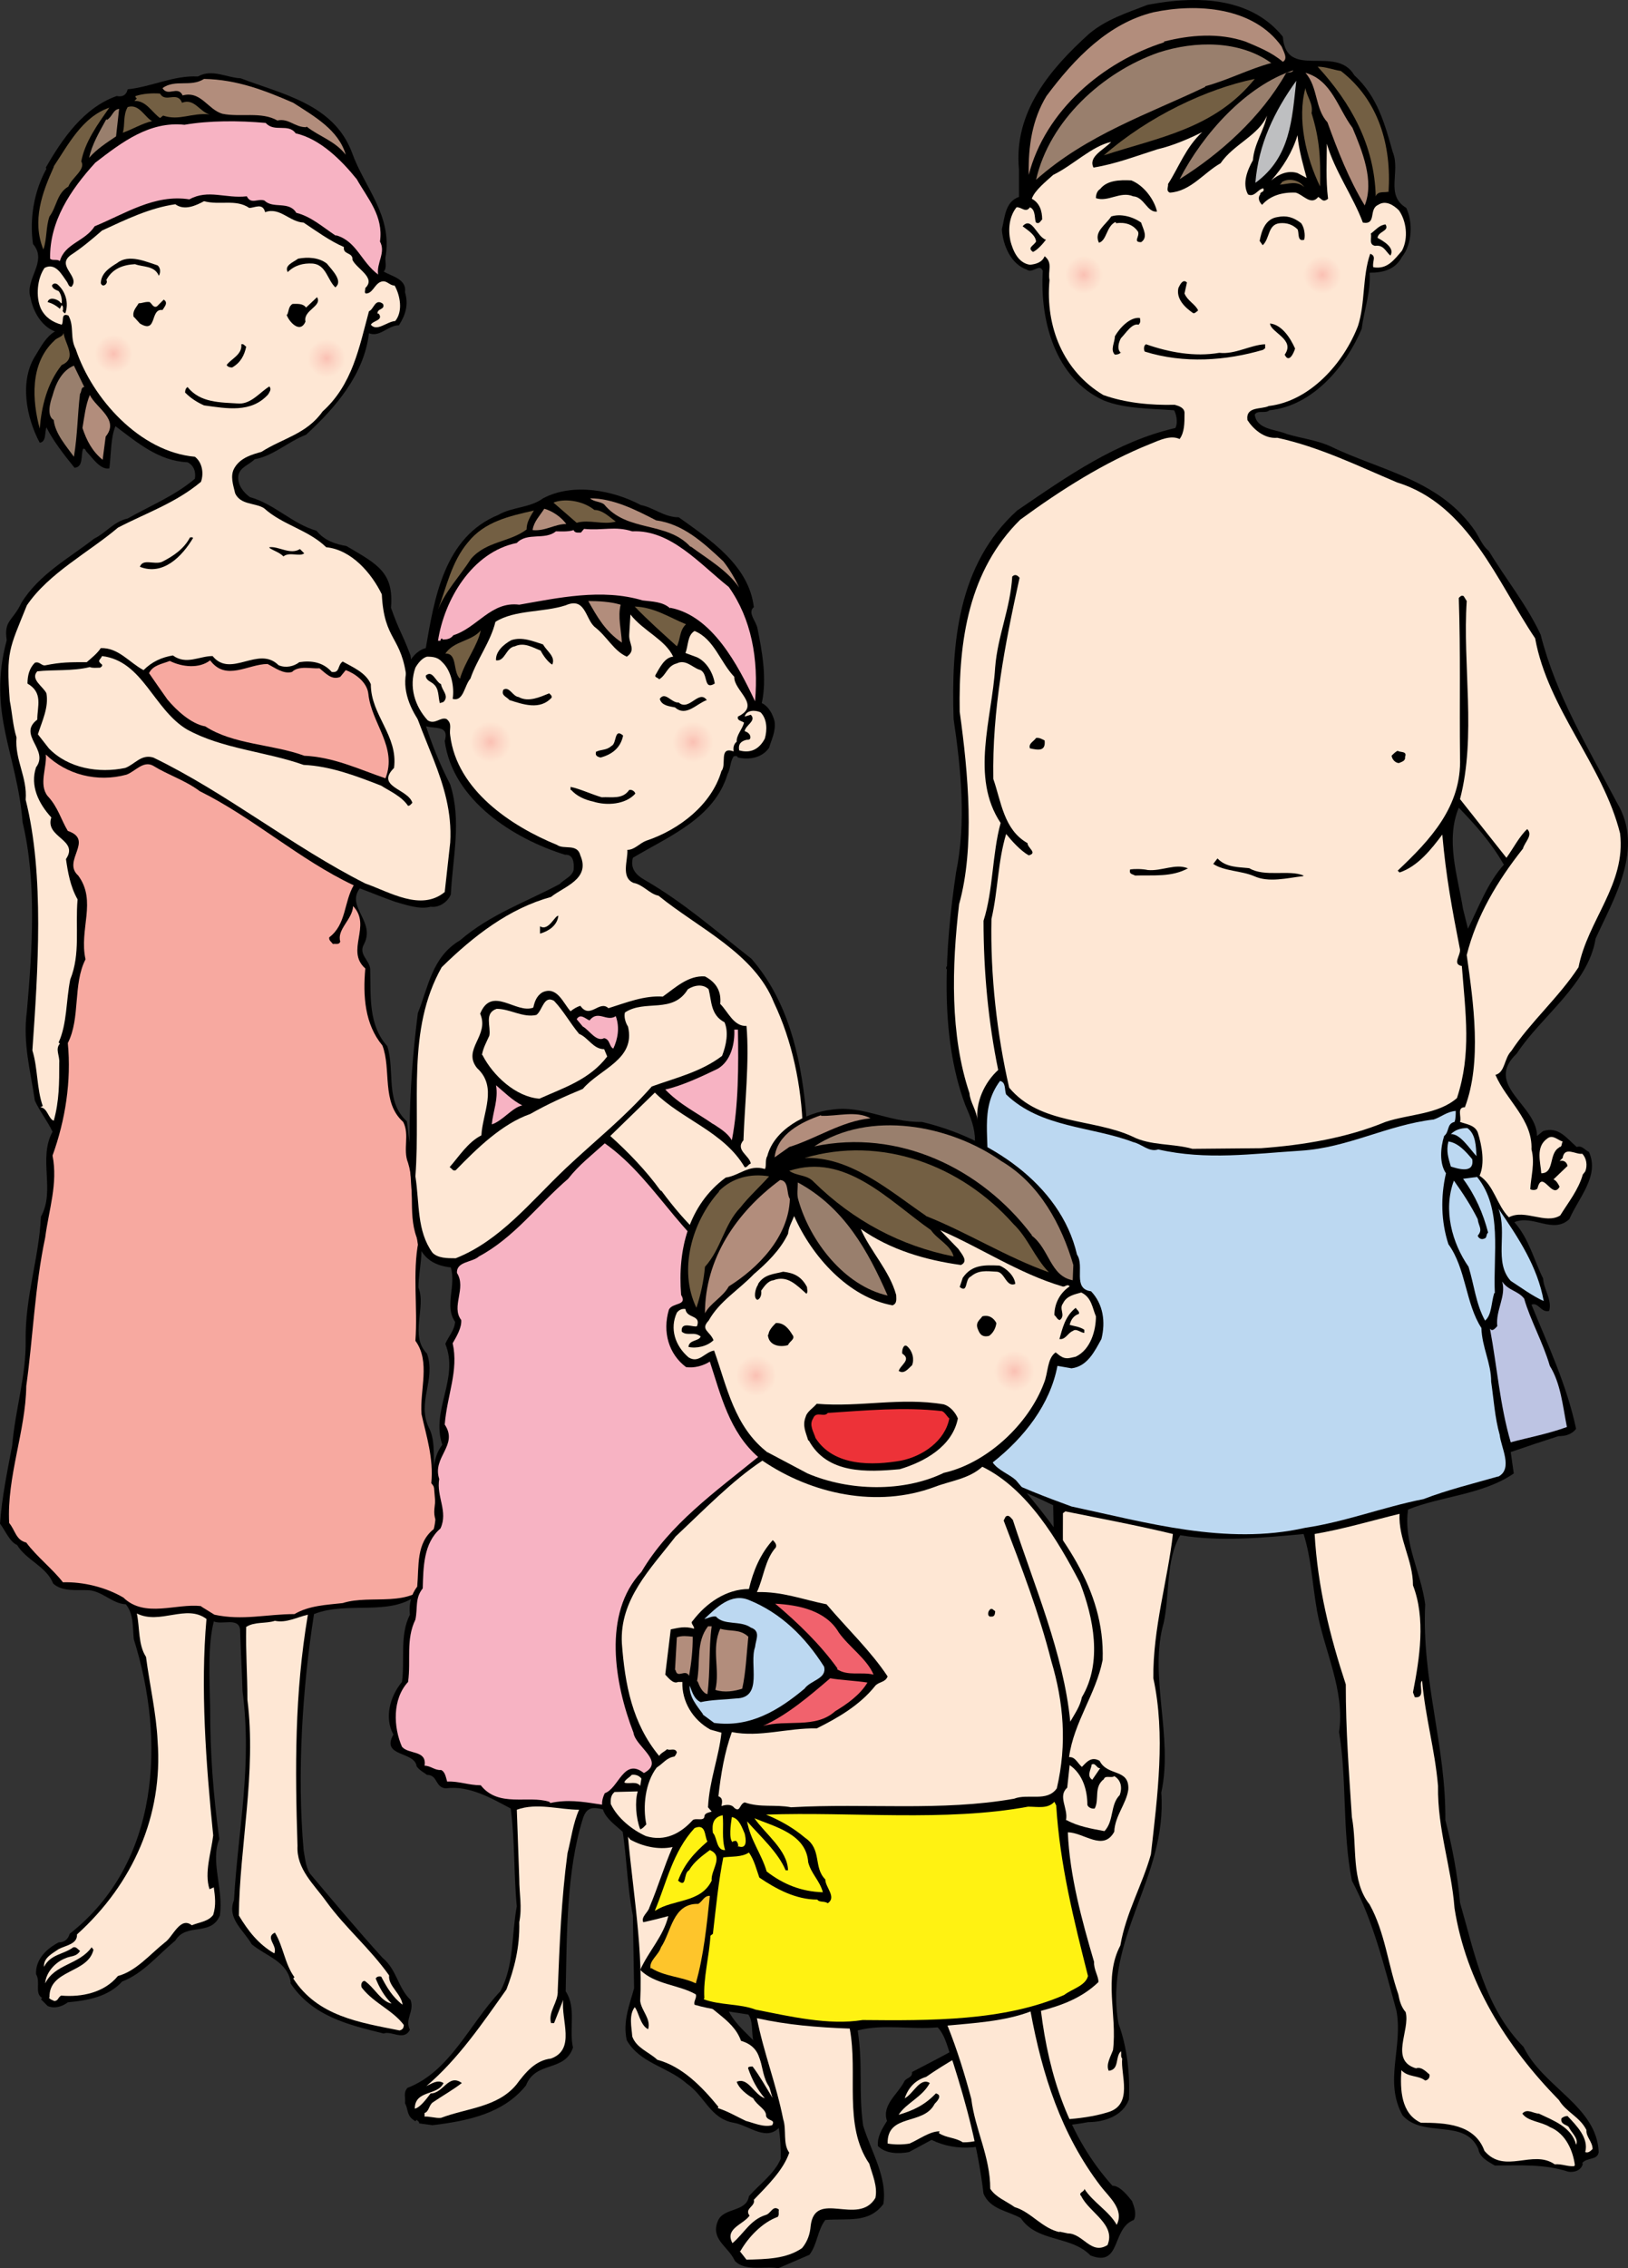 <?xml version="1.0" encoding="UTF-8"?>
<!DOCTYPE svg PUBLIC "-//W3C//DTD SVG 1.1//EN" "http://www.w3.org/Graphics/SVG/1.1/DTD/svg11.dtd">
<svg version="1.1" xmlns="http://www.w3.org/2000/svg" xmlns:xlink="http://www.w3.org/1999/xlink" x="0" y="0" width="479.691" height="667.806" viewBox="0, 0, 479.691, 667.806">
  <rect x="0" y="0" width="479.691" height="667.806" fill="#333333" stroke="none"/>
  <defs>
    <radialGradient id="Gradient_1" gradientUnits="userSpaceOnUse" cx="1076.345" cy="1572.944" r="78.474" gradientTransform="matrix(0.072, 0, 0, 0.072, -43.991, -9.065)">
      <stop offset="0" stop-color="#FAC0B3"/>
      <stop offset="0.42" stop-color="#FCD4C4"/>
      <stop offset="0.988" stop-color="#FEE7D4"/>
      <stop offset="1" stop-color="#FEE7D4"/>
    </radialGradient>
    <radialGradient id="Gradient_2" gradientUnits="userSpaceOnUse" cx="1947.575" cy="1591.282" r="78.474" gradientTransform="matrix(0.072, 0, 0, 0.072, -43.991, -9.065)">
      <stop offset="0" stop-color="#FAC0B3"/>
      <stop offset="0.42" stop-color="#FCD4C4"/>
      <stop offset="0.988" stop-color="#FEE7D4"/>
      <stop offset="1" stop-color="#FEE7D4"/>
    </radialGradient>
    <radialGradient id="Gradient_3" gradientUnits="userSpaceOnUse" cx="3447.2" cy="3160.159" r="84.823" gradientTransform="matrix(0.072, 0, 0, 0.072, -43.991, -9.065)">
      <stop offset="0" stop-color="#FAC0B3"/>
      <stop offset="0.42" stop-color="#FCD4C4"/>
      <stop offset="0.988" stop-color="#FEE7D4"/>
      <stop offset="1" stop-color="#FEE7D4"/>
    </radialGradient>
    <radialGradient id="Gradient_4" gradientUnits="userSpaceOnUse" cx="2618.425" cy="3160.159" r="84.823" gradientTransform="matrix(0.072, 0, 0, 0.072, -43.991, -9.065)">
      <stop offset="0" stop-color="#FAC0B3"/>
      <stop offset="0.42" stop-color="#FCD4C4"/>
      <stop offset="0.988" stop-color="#FEE7D4"/>
      <stop offset="1" stop-color="#FEE7D4"/>
    </radialGradient>
    <radialGradient id="Gradient_5" gradientUnits="userSpaceOnUse" cx="5046.35" cy="1249.727" r="78.12" gradientTransform="matrix(0.072, 0, 0, 0.072, -43.991, -9.065)">
      <stop offset="0" stop-color="#FAC0B3"/>
      <stop offset="0.42" stop-color="#FCD4C4"/>
      <stop offset="0.988" stop-color="#FEE7D4"/>
      <stop offset="1" stop-color="#FEE7D4"/>
    </radialGradient>
    <radialGradient id="Gradient_6" gradientUnits="userSpaceOnUse" cx="6022.775" cy="1249.727" r="78.12" gradientTransform="matrix(0.072, 0, 0, 0.072, -43.991, -9.065)">
      <stop offset="0" stop-color="#FAC0B3"/>
      <stop offset="0.42" stop-color="#FCD4C4"/>
      <stop offset="0.988" stop-color="#FEE7D4"/>
      <stop offset="1" stop-color="#FEE7D4"/>
    </radialGradient>
    <radialGradient id="Gradient_7" gradientUnits="userSpaceOnUse" cx="3705.275" cy="5751.31" r="83.74" gradientTransform="matrix(0.072, 0, 0, 0.072, -43.991, -9.065)">
      <stop offset="0" stop-color="#FAC0B3"/>
      <stop offset="0.42" stop-color="#FCD4C4"/>
      <stop offset="0.988" stop-color="#FEE7D4"/>
      <stop offset="1" stop-color="#FEE7D4"/>
    </radialGradient>
    <radialGradient id="Gradient_8" gradientUnits="userSpaceOnUse" cx="4762.475" cy="5732.884" r="83.74" gradientTransform="matrix(0.072, 0, 0, 0.072, -43.991, -9.065)">
      <stop offset="0" stop-color="#FAC0B3"/>
      <stop offset="0.42" stop-color="#FCD4C4"/>
      <stop offset="0.988" stop-color="#FEE7D4"/>
      <stop offset="1" stop-color="#FEE7D4"/>
    </radialGradient>
  </defs>
  <g id="Mom">
    <path d="M85.679,583.747 C84.779,577.447 78.479,576.007 74.159,572.407 C71.819,568.267 66.779,564.847 68.939,559.448 C70.199,538.028 74.339,520.028 71.459,497.889 C71.279,491.769 70.919,485.469 70.739,479.709 C70.199,476.109 65.519,478.449 62.999,477.369 C61.199,484.389 61.739,493.929 61.919,502.568 C61.919,516.608 62.819,528.128 64.619,541.448 C61.919,548.108 65.879,555.848 64.799,563.947 C62.099,570.247 54.899,565.927 51.659,571.327 C46.439,575.647 42.119,581.047 35.999,583.387 C31.86,587.887 25.92,588.967 19.98,589.507 C18.36,590.767 16.02,591.487 14.04,590.587 L12.06,588.607 L12.42,588.247 C10.08,586.807 12.06,583.567 10.62,581.227 C10.44,576.727 13.86,573.667 17.28,571.867 C19.08,571.867 20.16,570.787 20.52,569.347 C47.159,548.468 48.779,512.288 39.419,482.589 C39.059,478.989 39.419,475.209 37.079,472.329 C33.119,472.149 30.24,468.549 26.28,468.189 C22.86,468.009 18.36,468.729 15.66,466.209 C13.68,461.169 7.74,459.369 5.04,454.869 C2.88,453.969 1.62,450.729 0,448.569 C0.54,441.009 2.16,433.089 3.6,425.53 C4.5,414.91 7.74,405.01 7.56,394.57 C7.38,381.79 11.52,370.27 12.06,358.211 C16.38,350.471 11.16,341.111 15.48,333.191 C14.04,330.131 11.52,326.891 10.26,324.011 C9,315.191 6.66,307.271 7.92,297.732 C9.54,279.372 10.8,259.392 6.66,242.112 C5.04,221.773 -3.78,209.893 1.98,188.473 C1.08,182.533 3.78,182.893 6.3,177.493 C11.52,169.034 20.34,164.354 27.72,158.594 C31.14,156.974 33.479,153.554 37.619,152.654 C44.279,148.874 51.479,145.994 57.419,140.954 C57.779,138.794 57.059,136.994 55.259,136.094 C46.799,135.734 40.499,130.334 34.019,125.474 C32.58,128.894 32.76,133.754 32.22,137.894 C29.52,138.434 27.18,134.654 25.38,132.854 C25.2,132.494 25.02,131.954 24.48,132.134 C23.76,133.934 24.66,137.534 21.96,137.714 C18.9,133.934 15.66,129.794 13.68,125.834 C13.14,127.274 13.68,130.154 11.7,130.334 C7.74,122.954 5.58,111.974 10.62,104.415 C12.06,102.075 13.5,99.195 16.2,97.575 C12.24,96.135 9.72,91.635 9,87.675 C7.2,82.095 14.22,77.055 9.72,71.835 C8.64,64.275 10.08,56.175 13.68,49.695 L13.5,49.335 C18.36,40.875 24.66,31.696 34.379,28.276 C36.179,28.636 37.259,27.916 37.619,26.296 C44.639,25.576 51.119,22.156 58.319,22.516 C62.459,20.176 66.779,22.876 70.919,23.056 C83.159,27.736 98.279,30.616 103.678,44.835 C107.278,55.095 115.738,63.375 113.578,75.795 C113.398,76.695 114.118,79.035 113.038,79.935 C115.378,81.375 119.878,82.095 119.338,86.055 C120.418,89.655 119.518,92.715 117.538,95.775 C114.298,95.775 111.958,99.375 108.718,98.115 C107.278,110.174 98.998,119.894 90.179,127.994 C84.959,129.974 80.459,134.294 75.059,135.194 C73.259,136.994 70.559,137.534 70.199,140.234 C70.019,142.754 71.639,144.914 73.619,146.354 C80.819,148.334 86.219,154.274 93.239,156.254 C95.579,159.134 98.818,160.214 102.058,160.754 C111.238,166.154 116.098,168.494 115.198,178.933 C117.898,186.493 118.078,185.413 120.958,192.973 C122.578,206.293 126.538,219.073 132.658,230.953 C136.078,241.752 133.378,252.372 132.838,263.352 C131.938,265.512 129.418,267.312 126.898,266.952 C123.658,267.852 119.698,266.412 116.458,265.512 C112.858,264.252 109.438,262.812 106.018,261.552 C101.878,266.952 110.698,271.272 107.278,277.932 C105.478,280.992 108.898,282.612 109.078,285.312 C109.258,293.412 108.538,301.871 114.118,307.991 C116.458,315.551 113.398,324.191 119.878,330.131 C121.138,340.931 123.298,352.091 123.298,362.891 C125.278,367.93 123.298,373.69 123.298,379.09 C125.638,384.85 120.598,393.31 125.818,398.53 C128.518,406.27 122.758,412.75 126.358,420.31 C129.238,425.71 126.358,433.269 129.598,438.849 C127.258,444.249 131.938,448.029 129.778,453.429 C129.058,459.369 130.138,467.109 123.298,469.269 C115.198,476.109 102.418,471.249 92.519,475.209 C89.099,496.988 87.479,522.188 89.459,544.688 C89.819,546.668 89.999,549.368 91.259,551.528 C98.099,559.628 105.478,568.447 112.678,576.367 C116.998,579.967 117.178,585.187 120.958,588.787 C122.218,592.207 119.158,594.367 120.778,597.607 C118.978,601.027 115.378,597.787 113.038,598.687 C102.778,596.167 91.979,593.647 85.499,583.747 z" fill="#000000" id="path2294"/>
    <path d="M86.759,582.127 C83.879,578.167 83.519,573.127 80.999,568.987 C77.939,570.427 81.899,572.767 80.819,575.107 C76.139,572.407 73.079,568.447 70.379,563.948 C70.559,543.788 75.599,521.828 72.899,500.408 C72.899,492.849 72.359,486.009 72.539,478.989 C75.059,477.369 78.299,478.089 80.999,477.189 C84.419,477.909 87.479,476.109 90.719,475.389 C86.759,498.789 86.939,520.748 87.659,543.428 C87.299,550.268 92.519,554.768 96.119,559.808 C101.878,567.727 108.898,573.487 114.658,581.587 C114.298,584.647 118.258,586.987 118.618,590.227 C115.558,587.887 113.938,585.007 112.318,581.947 C111.598,581.767 111.058,581.947 110.698,582.487 C111.778,585.187 113.218,587.707 115.378,589.867 C112.318,589.327 110.338,585.187 107.458,583.207 C106.378,583.207 106.198,584.827 106.738,585.367 C110.338,589.867 115.738,591.847 118.978,596.167 C118.978,597.247 118.438,597.607 117.718,597.787 C106.018,595.447 93.599,593.647 86.399,582.487 z" fill="#FEE7D4" id="path2296"/>
    <path d="M14.58,588.067 C14.4,579.787 25.92,581.047 27.54,574.027 L27,573.307 C23.22,578.527 16.2,578.167 13.32,583.927 C13.5,580.687 16.38,577.627 19.26,576.547 C20.7,575.827 22.5,576.187 23.58,574.387 C22.86,573.847 22.5,573.127 21.6,573.307 C18.72,575.467 14.94,575.287 12.96,579.067 C12.78,576.367 15.48,575.107 17.28,573.847 C19.26,572.767 22.86,572.407 22.68,569.527 C39.239,554.588 48.059,534.428 46.439,512.648 C46.079,504.548 44.099,496.089 43.019,487.809 C40.679,484.209 41.219,479.349 40.319,475.029 C47.159,478.449 54.899,472.149 60.839,476.649 C59.039,496.809 60.659,519.128 62.819,540.368 C62.279,545.228 60.119,551.348 61.739,556.208 L62.999,555.668 C63.359,558.368 63.719,560.888 62.819,563.768 C61.379,565.747 58.679,565.927 56.519,566.828 C53.099,564.128 50.939,570.247 48.599,571.867 C44.279,575.287 40.139,580.327 34.739,581.767 C30.78,586.627 24.12,588.067 18,587.527 C16.92,588.247 17.28,588.967 16.02,589.147 C15.48,588.787 14.76,588.787 14.4,588.067 z" fill="#FEE7D4" id="path2298"/>
    <path d="M59.219,472.869 C52.019,471.969 42.659,476.469 36.359,470.349 C31.14,467.289 24.48,465.669 18.54,465.849 C15.48,461.889 10.8,458.289 7.74,454.149 C4.68,453.429 4.5,450.549 2.7,448.389 C1.98,434.71 7.56,421.39 7.74,408.07 C9.72,393.85 10.26,378.73 13.32,364.331 C14.4,356.051 17.1,348.491 15.48,340.211 C19.26,329.771 21.06,318.251 19.98,307.091 C23.76,299.712 21.42,289.812 25.2,282.432 C23.22,273.612 28.62,265.332 23.04,257.772 C18.18,253.452 27.9,247.332 19.98,244.632 C18,241.392 17.1,237.613 14.04,234.373 C11.34,230.953 13.86,225.913 13.5,222.133 C19.62,228.073 28.62,230.413 37.259,228.073 C39.779,227.173 42.119,223.933 44.999,225.373 C49.679,228.253 54.539,229.693 58.859,232.933 C74.519,240.672 88.199,253.092 104.218,260.652 C101.338,265.512 102.058,272.172 97.019,275.952 C96.839,276.852 97.559,277.212 98.099,277.932 C98.818,277.752 99.898,278.292 100.258,277.212 C99.178,273.612 103.858,270.732 104.038,266.772 C109.618,272.532 101.698,279.912 107.638,285.132 C106.918,293.232 107.458,301.512 112.678,307.811 C115.378,314.831 112.318,324.551 118.798,330.311 C120.778,334.091 118.618,338.411 120.238,342.371 C122.578,349.931 119.878,358.211 123.298,365.591 C121.498,374.59 123.118,385.03 122.398,394.75 C126.898,400.87 123.658,409.15 124.198,416.35 C125.638,422.83 127.798,429.31 127.078,436.689 C130.318,440.109 125.998,445.329 129.238,448.749 C128.878,450.189 130.318,452.889 127.978,452.709 C130.498,456.129 128.698,461.529 127.078,465.129 C121.138,473.769 109.438,469.269 100.978,471.969 C96.119,472.509 91.079,472.689 86.759,475.209 C78.659,475.209 71.459,477.189 63.179,475.389 L59.399,473.049 z" fill="#F7A9A0" id="path2302"/>
    <path d="M12.6,325.631 C10.8,320.591 11.16,314.471 9.54,309.251 C11.16,286.032 13.14,257.592 7.56,235.453 C8.1,228.793 4.32,223.753 4.86,217.093 C3.78,213.673 3.6,209.893 2.88,206.293 C1.8,191.713 2.7,191.173 7.92,178.213 C14.4,168.674 26.28,162.554 34.739,155.354 C43.019,151.034 51.659,148.154 59.219,141.854 C60.119,139.334 59.579,136.094 57.419,134.474 C41.219,133.034 27.18,117.374 22.32,102.795 C20.52,99.375 21.96,96.135 20.16,92.895 C17.82,91.995 18.9,94.695 18.18,95.595 C15.48,94.875 13.32,93.435 12.06,90.915 C10.44,87.315 10.98,81.915 13.14,78.855 C16.38,77.235 18.18,80.835 19.62,82.815 C20.16,83.535 20.16,84.435 21.06,84.435 C23.76,81.375 16.38,78.315 20.88,75.075 C23.94,73.095 27.18,70.395 30.06,67.875 C37.079,64.635 44.099,61.215 51.659,60.135 C54.359,62.115 57.779,60.495 60.119,59.235 C64.799,60.495 69.479,58.515 73.439,61.215 C75.059,61.215 77.399,59.595 78.119,62.475 C82.439,60.855 85.319,65.355 89.459,65.535 C93.239,68.055 97.199,70.935 101.338,72.735 C100.978,75.075 104.038,74.175 103.858,76.515 C105.118,79.215 110.878,81.735 107.638,84.795 C107.638,85.515 107.278,86.235 107.818,86.415 C109.798,86.415 110.338,83.715 112.138,82.995 C113.938,82.275 114.658,84.075 116.278,84.075 C117.898,86.955 118.798,91.635 116.458,94.515 C113.938,94.695 111.058,97.755 109.258,95.595 C109.978,94.335 113.038,94.335 111.598,92.355 L111.238,92.355 C111.058,90.735 113.578,91.275 112.858,89.475 C110.518,87.675 110.158,91.095 108.718,91.635 C105.838,102.255 103.858,113.234 95.039,121.154 C90.359,127.814 83.159,129.074 77.039,133.034 C74.519,133.754 70.919,134.654 69.119,137.714 C67.679,140.054 68.759,142.934 69.299,145.274 C70.919,148.694 75.059,147.974 77.759,149.594 C83.339,154.634 90.719,155.894 96.119,161.114 C103.498,161.834 109.438,168.674 112.498,174.973 C113.218,189.013 118.438,187.033 119.878,200.353 C122.758,216.733 133.738,230.053 132.658,248.052 L131.038,262.632 C124.018,268.392 114.838,262.632 107.638,260.112 C86.219,249.312 66.779,233.473 45.179,223.033 C41.579,221.953 39.779,225.013 36.899,226.093 C29.16,227.713 20.16,226.273 14.4,220.333 L11.16,216.193 C12.42,212.233 14.4,208.273 13.68,204.133 C12.78,202.153 8.82,199.993 10.98,197.653 C15.48,197.113 21.42,197.653 26.46,196.393 C27.36,196.753 28.44,196.573 29.52,196.573 C29.7,196.393 30.24,196.213 30.06,195.673 C28.44,194.413 29.52,194.413 30.06,193.153 C42.119,194.593 45.179,208.813 55.079,214.753 C65.519,220.513 78.299,221.233 89.459,225.193 C97.379,225.553 104.938,228.433 112.318,231.313 C114.838,232.933 118.258,234.373 120.238,237.253 C120.778,237.253 121.138,236.713 121.498,236.353 C120.238,232.213 110.518,231.673 116.098,226.093 C117.358,216.553 109.258,210.613 109.258,201.433 C107.818,198.013 103.858,196.393 100.978,194.773 C99.358,195.853 100.258,198.193 97.739,197.833 C95.219,194.953 91.799,194.413 88.199,194.953 C86.579,196.213 84.239,196.753 82.079,195.853 C76.139,189.913 68.039,199.813 62.639,193.153 C58.679,193.153 54.899,195.853 50.939,192.973 C47.699,193.513 44.819,194.773 42.299,197.293 C38.159,195.133 34.919,190.633 29.7,190.813 C28.62,192.433 27,193.693 25.56,194.953 C20.52,194.953 18,194.953 13.5,195.853 C12.24,196.213 11.7,194.593 10.26,195.133 C8.64,196.753 8.1,198.913 8.1,201.253 C12.78,203.953 10.98,207.913 10.98,211.873 C5.04,216.373 14.58,220.693 10.62,225.913 C8.82,231.313 11.34,236.533 15.12,240.672 C13.14,246.612 23.4,247.152 19.44,252.912 C19.98,256.692 20.7,261.012 22.86,264.792 C22.14,273.072 23.76,280.812 20.7,288.372 C19.44,294.672 19.8,301.332 17.28,306.911 L17.64,307.271 C16.2,308.891 17.64,310.871 17.46,312.851 C17.46,318.791 17.46,324.191 15.84,329.951 C14.22,329.411 14.04,326.171 11.88,325.991 z" fill="#FEE7D4" id="path2304"/>
    <path d="M24.3,126.014 C24.84,122.774 25.2,119.354 26.46,116.294 C28.44,120.254 35.279,123.494 31.14,128.534 L30.24,135.374 C27.18,132.854 25.56,129.794 24.3,126.014 z" fill="#B28D7C" id="path2312"/>
    <path d="M15.84,123.674 C13.68,122.414 14.76,118.454 15.48,116.474 C16.38,113.054 18.18,109.094 21.78,107.654 L24.84,113.954 C23.76,113.954 24.12,115.394 23.58,115.934 C22.86,121.694 22.86,127.994 21.78,134.474 C19.44,131.234 16.38,127.814 15.84,123.854 z" fill="#997F6D" id="path2314"/>
    <path d="M16.02,100.275 C16.92,99.195 19.08,99.195 18.72,97.395 C18.54,100.635 23.22,105.315 18.18,107.474 C13.86,112.874 12.24,119.714 11.7,126.194 C9.54,118.094 8.64,107.115 16.02,100.275 z" fill="#735F43" id="path2316"/>
    <path d="M98.818,69.315 C95.039,66.795 91.619,63.735 87.299,62.655 C85.139,59.055 80.459,61.575 77.939,59.055 C75.959,58.335 73.979,60.315 72.719,57.795 C66.419,58.515 61.379,55.635 55.799,58.695 C45.539,57.075 36.719,63.015 27.9,66.615 C25.02,71.115 19.08,71.655 17.64,76.875 C16.74,76.155 15.48,76.875 14.76,76.155 C14.58,65.175 20.7,55.995 28.08,47.895 C35.999,41.776 44.099,35.656 54.359,36.736 C61.559,35.476 70.379,35.476 78.299,36.196 C80.819,39.076 84.959,36.196 87.119,39.256 C94.319,40.876 100.618,47.175 105.118,52.755 C108.358,58.515 113.038,63.555 111.958,71.115 C113.758,74.355 110.878,77.415 111.418,80.835 C106.378,77.055 105.118,71.115 99.178,69.315 z" fill="#F7B3C3" id="path2332"/>
    <path d="M90.179,37.456 C86.759,37.456 85.139,34.756 81.719,35.476 C77.039,32.776 70.739,34.576 65.519,33.496 C61.199,32.236 59.219,26.656 53.819,28.096 C52.379,25.036 49.499,28.636 47.879,25.936 C51.659,23.236 56.159,25.756 60.119,23.236 C69.839,23.416 78.119,26.656 86.399,30.256 C92.519,34.216 99.718,38.176 101.878,45.555 C98.638,41.416 93.959,40.156 90.359,37.276 z" fill="#B28D7C" id="path2338"/>
    <path d="M89.639,222.493 C80.279,219.073 68.759,219.253 60.479,213.853 C56.339,213.133 52.019,209.173 49.319,205.933 C47.519,203.413 45.539,200.533 43.919,198.193 C44.999,195.853 47.699,195.493 50.039,194.593 C53.639,196.393 58.679,196.933 61.919,194.413 C66.599,200.713 73.079,195.493 78.839,195.493 C80.999,196.573 83.519,198.553 86.039,197.833 C88.019,195.853 91.799,196.933 94.139,196.753 C95.939,198.193 97.739,200.353 100.258,199.273 L101.878,197.293 C104.398,198.193 108.178,200.713 108.538,204.313 C109.438,212.953 117.178,219.973 113.578,229.153 C105.658,226.453 98.279,222.853 89.459,222.493 z" fill="#F7A9A0" id="path2306"/>
    <path d="M15.84,48.975 C20.16,42.495 24.3,34.396 32.22,31.696 C28.8,36.556 25.02,41.776 23.94,47.535 C25.38,49.875 21.06,52.395 20.16,54.915 C16.74,56.895 16.74,60.855 14.58,63.735 C13.5,66.795 13.86,70.395 12.78,73.455 C9.36,64.995 12.42,56.715 15.84,49.155 z" fill="#735F43" id="path2334"/>
    <path d="M31.5,35.296 C33.119,34.396 33.299,32.236 35.099,32.056 L34.199,40.156 C31.5,41.955 28.44,43.935 26.28,46.455 C27,42.675 29.34,38.716 31.32,35.116 z" fill="#997F6D" id="path2336"/>
    <path d="M36.179,39.076 C36.899,36.736 36.179,34.036 37.619,31.516 C41.039,30.436 42.659,34.576 44.819,35.656 C41.759,36.376 39.239,37.996 36.179,39.076 z" fill="#735F43" id="path2340"/>
    <path d="M39.599,29.716 L40.319,28.996 C40.139,28.816 39.779,28.636 39.959,28.276 C42.119,27.556 44.819,27.376 47.159,27.556 C48.779,30.436 52.199,26.656 53.639,30.256 C57.239,28.816 58.859,32.956 61.739,33.676 C56.339,33.136 52.919,35.656 48.059,34.036 L47.159,34.756 C44.819,33.136 43.019,29.536 39.599,29.716 z" fill="#735F43" id="path2342"/>
    <path d="M41.399,104.415 C41.219,108.734 37.619,112.334 33.299,112.154 C28.98,111.974 25.38,108.374 25.56,104.055 C25.74,99.735 29.34,96.135 33.659,96.315 C37.979,96.495 41.579,100.095 41.399,104.415 z" fill="url(#Gradient_1)" id="path2346"/>
    <path d="M104.218,105.675 C104.038,109.994 100.438,113.594 96.119,113.414 C91.799,113.234 88.199,109.634 88.379,105.315 C88.559,100.995 92.159,97.395 96.479,97.575 C100.798,97.755 104.398,101.355 104.218,105.675 z" fill="url(#Gradient_2)" id="path2348"/>
  </g>
  <g id="Daughter">
    <path d="M201.957,613.087 C196.377,608.407 188.457,607.327 184.677,600.667 C183.417,595.087 185.577,590.047 186.837,585.367 L186.477,563.947 C184.497,554.048 184.677,543.068 182.337,533.168 C177.837,533.888 173.517,529.568 171.717,535.508 C166.857,550.988 167.037,570.067 166.677,586.267 C169.917,591.127 167.577,597.427 168.837,602.827 C166.317,610.207 157.858,606.607 154.978,613.987 C148.318,622.267 137.878,624.427 127.438,625.687 L123.478,625.147 C123.658,624.607 122.938,624.427 122.758,624.067 C122.398,624.966 121.858,624.067 121.498,623.887 C119.878,622.627 120.238,620.827 119.338,619.207 C119.518,617.227 118.798,616.147 120.058,614.707 C132.658,609.847 138.238,595.987 147.418,586.267 C151.558,578.527 150.658,569.887 152.278,561.247 C151.378,552.248 151.738,541.808 150.478,532.448 C144.718,529.388 138.238,525.608 131.398,526.508 C128.158,526.328 129.058,522.548 125.818,522.548 C124.918,521.828 123.658,521.288 122.758,520.028 C122.218,515.528 112.138,517.328 115.918,510.668 C113.218,505.808 114.838,499.508 118.438,495.189 C119.338,488.709 117.718,481.329 120.778,475.389 C120.418,472.329 121.138,469.449 122.938,467.109 C123.478,460.989 122.578,454.329 127.798,450.189 C129.958,442.269 124.918,432.549 130.318,425.35 C126.898,415.09 135.358,405.91 131.218,395.65 C132.118,393.49 133.918,391.69 134.098,389.17 C130.858,384.49 134.458,378.73 132.838,373.15 C127.978,372.61 124.918,370.63 123.118,366.311 C119.518,344.171 120.238,321.131 123.118,298.272 C126.178,290.712 127.258,281.712 135.538,276.852 C144.538,269.112 155.158,265.512 164.877,260.292 C166.497,258.672 168.477,258.132 169.017,256.152 C169.197,254.172 169.017,251.472 166.497,251.652 C151.378,246.972 133.378,235.633 131.038,218.173 C132.838,212.233 125.638,215.653 123.658,212.593 C120.418,207.913 118.078,201.973 120.238,196.033 C120.778,193.873 123.118,191.353 125.458,190.813 C127.978,176.233 130.858,158.054 146.878,151.574 C150.838,149.234 156.058,149.594 160.018,146.714 C168.837,142.034 180.717,144.374 188.817,148.694 C192.597,149.414 195.657,152.294 199.977,152.294 C209.337,158.954 220.677,166.514 222.117,178.753 C220.137,180.373 222.837,182.893 223.197,185.053 C224.457,191.353 226.076,199.633 224.457,207.013 C226.436,207.913 227.696,210.253 228.236,212.413 C228.596,215.473 227.336,217.633 226.617,220.153 C224.457,223.213 220.677,223.753 217.437,223.033 C217.077,222.313 216.537,222.673 216.177,222.673 C215.097,224.293 215.277,226.273 214.377,227.893 C210.417,241.032 196.917,246.252 186.477,252.552 C185.577,255.972 187.737,257.772 189.897,259.032 C201.417,265.692 210.597,273.792 221.397,282.252 C232.016,294.492 235.796,310.331 237.416,326.531 C238.136,334.451 237.416,342.911 237.416,350.471 C235.616,358.211 234.356,366.13 230.936,373.33 C229.316,376.03 226.257,377.47 223.197,376.39 C221.037,377.65 223.017,379.45 221.937,381.25 C218.337,387.01 225.897,389.71 224.097,395.47 C225.357,399.07 223.017,404.65 227.156,407.35 C229.316,412.03 226.076,419.41 230.036,423.55 C230.936,428.05 227.696,433.809 231.296,437.589 C231.116,440.109 232.556,442.809 233.996,445.149 C235.796,453.969 231.656,460.089 233.996,468.369 C234.536,474.309 236.156,478.809 235.616,484.749 C239.036,487.449 239.756,492.309 239.216,496.448 C238.496,497.528 238.496,499.508 239.036,500.588 C239.576,504.368 243.536,508.148 241.016,512.288 C241.376,515.168 243.716,520.388 240.476,522.908 C235.616,520.928 232.196,525.788 228.416,527.768 C223.377,527.768 217.257,530.828 212.397,527.768 C209.337,527.948 207.357,530.828 204.297,530.828 C201.417,547.028 205.197,561.427 206.457,577.627 C206.817,583.207 208.257,589.687 214.557,591.847 C217.437,597.787 224.457,601.567 227.156,607.327 L226.617,608.227 C228.236,611.827 230.576,614.887 230.396,619.387 C226.977,621.547 232.196,623.347 230.036,625.867 C226.076,630.906 220.677,625.687 216.177,624.966 C209.157,623.707 207.717,617.047 202.137,613.267 z" fill="#000000" id="path2432"/>
    <path d="M194.577,350.471 C190.437,344.711 185.037,339.131 179.817,334.451 L192.957,321.671 C200.877,329.591 213.297,333.191 219.417,343.631 C220.137,343.811 220.317,342.911 221.217,342.551 C220.857,340.211 216.537,338.591 219.057,335.711 C219.417,325.091 220.857,312.491 219.957,302.052 C216.177,302.232 214.557,297.912 212.217,295.572 C212.577,291.972 211.137,289.272 207.717,287.472 C202.857,287.112 199.077,290.712 195.297,293.412 C189.717,293.052 184.497,295.212 179.277,296.832 C176.577,294.312 173.877,300.252 170.997,296.112 C169.917,296.472 169.017,297.012 168.117,297.732 C165.957,295.392 164.158,290.172 159.838,292.152 C158.038,293.232 157.498,295.032 157.138,296.652 C152.098,298.632 144.898,289.992 141.478,298.452 C144.358,304.931 136.078,308.891 140.578,314.471 C146.698,320.051 142.198,327.611 141.838,334.271 C137.878,336.251 135.178,340.571 132.478,343.631 C133.198,343.991 133.378,344.891 134.278,344.531 C140.578,338.051 147.958,330.851 156.238,327.971 C161.278,325.091 166.497,322.751 171.717,320.591 C176.757,314.651 187.377,311.951 185.037,302.232 C184.317,301.152 183.777,299.352 184.137,298.092 C190.077,294.132 198.177,298.632 202.677,291.252 C204.657,289.992 207.177,289.632 208.797,291.252 C209.697,294.672 209.337,298.812 213.477,300.972 C214.737,303.851 214.017,307.631 212.757,310.871 C206.637,315.551 199.077,317.351 192.057,319.871 C183.597,329.411 175.857,335.351 166.677,343.991 C156.238,353.891 147.418,365.231 134.278,370.45 C131.758,370.45 129.058,370.45 127.438,368.831 C122.758,362.351 123.658,354.431 122.398,346.331 C124.018,324.371 119.698,303.311 130.138,284.772 C139.498,275.592 149.938,267.492 162.358,264.072 C166.137,261.012 174.057,258.852 170.997,251.832 C170.097,248.232 166.137,250.212 164.158,248.772 C150.478,243.192 134.638,232.573 132.658,216.553 C132.298,214.573 133.378,213.133 131.578,211.693 C129.778,210.973 128.158,213.493 125.998,212.053 C122.218,207.913 120.418,202.153 122.398,196.573 C123.118,195.313 124.378,193.693 125.818,193.333 C127.618,193.333 129.058,193.513 130.318,194.953 C133.018,197.473 133.918,202.333 133.378,205.753 C136.618,206.653 136.798,201.793 138.598,199.813 C140.578,194.053 144.538,189.013 145.978,183.073 C151.738,179.473 160.018,180.373 166.677,178.213 C172.437,175.693 172.437,181.993 175.137,184.513 C178.917,187.393 180.717,191.533 184.677,193.333 C187.557,191.353 185.217,189.553 185.397,186.853 L185.757,180.913 C189.537,185.773 196.017,188.293 198.357,193.333 C195.837,193.513 194.397,196.573 193.137,198.733 C192.777,199.453 193.857,199.453 194.217,199.993 C196.377,198.733 196.557,196.033 199.437,195.313 C201.957,194.053 203.937,196.393 205.917,197.113 C208.977,197.833 206.997,203.413 210.597,201.253 C210.237,198.553 208.437,194.953 205.377,193.513 L201.957,192.253 C202.857,190.093 202.497,187.033 204.657,185.773 C210.417,188.113 212.217,194.953 216.357,199.273 C216.177,203.413 224.457,207.553 217.437,210.973 C217.077,212.233 218.697,212.233 219.237,212.773 C218.697,214.753 216.897,216.553 217.077,218.353 C216.177,219.073 215.997,220.153 216.177,221.233 C211.677,219.613 214.197,225.193 212.577,226.993 C209.697,236.893 200.157,244.272 190.437,247.512 C188.457,248.232 187.017,250.212 184.857,250.212 C185.037,253.272 182.877,258.312 186.657,259.932 C189.537,260.472 191.337,263.172 194.037,263.712 C205.737,273.252 222.297,280.632 228.057,295.212 C238.676,317.531 239.396,347.951 230.216,370.63 C228.597,375.85 223.557,374.05 219.957,373.51 C209.517,367.751 202.137,360.371 194.937,350.651 z" fill="#FEE7D4" id="path2442"/>
    <path d="M197.457,179.113 C195.297,177.133 192.237,177.133 189.357,176.773 C177.297,173.173 164.337,176.053 152.998,178.033 C144.718,176.953 140.578,184.873 133.558,187.033 C132.838,188.113 131.578,188.293 130.498,188.293 L130.138,187.933 C129.958,188.113 129.778,188.293 129.778,188.653 L129.058,188.653 C130.858,176.773 138.958,162.554 152.278,159.854 C155.338,156.614 160.558,159.134 163.797,156.434 C165.057,156.434 167.397,156.614 169.017,156.074 C169.377,156.974 170.277,156.794 171.177,156.794 L172.077,155.714 C177.657,156.254 181.257,154.814 186.297,156.434 C197.637,155.894 206.097,165.974 214.737,172.813 C221.397,182.173 223.557,194.053 222.477,206.473 C217.437,195.853 209.877,181.273 197.457,178.933 z" fill="#F7B3C3" id="path2466"/>
    <path d="M131.218,192.433 C133.738,188.653 138.958,188.833 141.658,185.593 C140.758,190.093 136.978,194.773 135.538,199.813 C133.378,197.833 134.818,192.433 131.398,192.433 z" fill="#735F43" id="path2468"/>
    <path d="M187.017,178.573 C192.777,178.753 197.277,181.813 202.137,183.793 C200.157,185.593 200.517,188.293 199.437,190.273 C195.477,186.673 190.797,182.533 187.017,178.573 z" fill="#735F43" id="path2472"/>
    <path d="M173.337,176.953 C176.217,176.953 179.817,177.133 182.877,178.033 C181.977,181.633 183.057,185.413 183.237,189.193 C178.377,185.953 175.857,181.453 173.337,176.953 z" fill="#B28D7C" id="path2474"/>
    <path d="M137.878,159.674 C142.738,153.554 150.118,151.934 157.318,150.314 C156.238,152.114 155.158,153.734 155.158,155.894 C150.118,159.674 143.278,159.314 138.778,164.534 C135.538,169.574 131.218,174.073 129.058,179.473 C131.578,172.814 133.018,165.434 137.878,159.674 z" fill="#735F43" id="path2476"/>
    <path d="M203.397,160.934 C196.377,153.374 184.857,156.794 178.017,148.514 C176.937,147.614 174.957,147.794 173.877,146.714 C180.717,146.714 187.377,150.134 193.317,153.194 C201.237,154.274 207.177,159.674 213.117,165.254 C215.097,167.774 216.537,170.294 217.797,172.993 C214.377,167.954 208.437,164.534 203.577,160.934 z" fill="#B28D7C" id="path2478"/>
    <path d="M156.958,155.894 C157.318,153.554 159.118,151.754 160.378,149.774 C162.898,150.494 165.417,152.294 166.857,154.274 C163.438,154.274 160.738,156.434 156.958,156.074 z" fill="#B28D7C" id="path2480"/>
    <path d="M163.078,147.974 C166.137,146.714 171.537,147.254 175.137,150.134 C177.657,150.134 179.817,152.474 181.437,153.554 C177.657,154.634 173.697,152.834 169.917,153.914 z" fill="#735F43" id="path2482"/>
    <path d="M212.757,218.533 C212.757,223.213 208.977,226.993 204.297,226.993 C199.617,226.993 195.837,223.213 195.837,218.533 C195.837,213.853 199.617,210.073 204.297,210.073 C208.977,210.073 212.757,213.853 212.757,218.533 z" fill="url(#Gradient_3)" id="path2484"/>
    <path d="M152.998,218.533 C152.998,223.213 149.218,226.993 144.538,226.993 C139.858,226.993 136.078,223.213 136.078,218.533 C136.078,213.853 139.858,210.073 144.538,210.073 C149.218,210.073 152.998,213.853 152.998,218.533 z" fill="url(#Gradient_4)" id="path2486"/>
    <path d="M161.818,530.468 C155.698,528.488 146.878,532.268 141.658,525.608 C138.058,525.608 135.178,524.348 131.758,524.528 C131.398,523.448 131.218,521.648 129.958,521.108 C128.158,521.288 126.898,519.848 125.098,519.848 C125.818,515.168 120.418,516.608 118.438,514.268 C115.918,508.508 115.558,500.228 120.238,495.189 C121.138,488.709 119.518,482.769 122.398,476.829 C123.118,473.409 122.218,470.529 124.558,467.649 C124.738,461.529 124.738,454.329 129.778,450.009 C132.118,444.969 128.518,440.649 129.418,435.43 C127.258,428.95 135.178,425.53 131.038,419.41 C131.758,410.59 135.178,403.57 133.378,395.47 C134.638,393.31 136.078,390.79 135.898,388.63 C132.838,384.67 137.518,379.27 134.638,374.77 C134.458,371.35 139.138,371.71 141.118,369.91 C151.558,364.331 158.398,354.791 167.397,347.051 C170.637,342.911 174.237,340.211 178.197,336.611 C194.577,348.131 202.137,368.831 221.577,376.75 C219.777,380.35 219.057,384.13 220.497,388.09 C224.097,390.25 220.857,394.93 223.377,397.45 C222.657,401.23 222.477,406.09 226.437,408.61 C226.077,413.11 225.357,420.31 228.597,424.63 C226.797,432.19 229.676,439.389 232.556,445.689 C232.916,453.249 232.196,459.549 232.016,466.389 C232.736,472.869 234.536,479.709 234.176,485.469 C237.416,487.989 237.596,492.849 237.776,496.269 C237.416,497.529 236.516,498.789 236.876,500.408 C239.936,502.388 237.776,506.528 240.296,508.688 C241.016,509.948 239.036,509.408 238.496,510.488 C239.576,514.088 240.656,516.788 240.296,520.748 C236.336,520.388 232.376,522.008 229.497,525.608 C223.737,525.248 218.157,529.388 212.757,525.968 C209.337,526.148 206.997,529.928 203.577,529.028 C199.077,534.428 194.217,525.608 189.897,531.548 C179.997,533.528 172.077,528.668 162.178,530.828 z" fill="#F7B3C3" id="path2440"/>
    <path d="M210.237,331.031 C205.377,327.611 200.337,325.271 196.017,320.771 C200.877,319.691 206.637,316.991 211.497,314.651 C215.457,312.311 216.537,307.091 216.357,303.132 L217.437,303.132 C217.617,313.751 217.617,325.631 215.637,335.711 C214.377,333.551 212.217,332.291 210.057,330.851 z" fill="#F7B3C3" id="path2444"/>
    <path d="M144.898,331.031 C145.258,327.251 146.878,323.651 146.158,319.511 C148.498,321.491 151.018,324.011 153.898,325.451 C151.018,325.991 147.958,330.131 144.898,331.031 z" fill="#F7B3C3" id="path2446"/>
    <path d="M142.018,310.511 C142.378,308.531 143.278,306.911 144.178,304.931 C144.718,302.232 142.558,298.272 146.338,297.012 C150.298,297.012 154.078,299.712 158.038,298.812 C159.838,297.552 160.198,292.872 163.258,294.672 C166.137,297.732 167.937,301.152 170.637,304.392 C173.337,305.471 174.777,308.891 178.017,308.891 L178.917,311.051 C173.697,317.891 166.137,320.231 158.938,323.471 C151.918,322.931 145.258,316.631 142.198,310.691 z" fill="#FEE7D4" id="path2448"/>
    <path d="M178.017,305.651 C175.677,306.911 173.517,303.132 171.717,302.232 L169.917,300.072 C170.997,298.272 172.437,299.892 173.697,300.432 C176.217,297.192 178.737,300.972 181.437,299.172 C182.697,302.592 181.977,306.011 180.717,308.711 C179.457,308.171 179.817,306.011 178.017,305.651 z" fill="#F7B3C3" id="path2450"/>
    <path d="M217.797,220.873 C217.437,218.893 218.517,218.173 219.957,217.813 C220.317,217.813 220.857,217.813 221.037,217.453 C221.397,216.373 220.317,215.473 219.417,215.293 C219.597,213.493 223.017,212.233 221.217,210.433 L219.417,210.973 C219.957,208.993 222.477,208.993 224.097,209.713 C226.077,211.693 226.077,214.933 225.357,217.453 C223.737,220.513 221.217,221.953 217.617,220.873 z" fill="#FEE7D4" id="path2458"/>
    <path d="M211.677,620.287 C206.817,614.347 201.057,608.407 193.677,606.427 C191.157,604.087 187.557,603.007 186.297,599.587 C186.117,596.887 185.217,593.287 187.017,590.947 C188.097,592.027 188.637,596.347 190.977,597.427 C191.877,594.367 188.997,592.027 188.637,589.147 C189.537,571.327 185.577,551.888 184.497,533.708 C189.177,535.508 193.317,529.028 197.277,532.448 C198.897,532.628 199.977,532.088 201.417,531.728 C199.257,549.728 204.657,567.727 204.837,585.547 C207.897,591.847 215.817,593.827 218.337,600.847 C226.257,603.187 223.017,610.567 227.337,615.247 L227.697,617.767 C225.717,614.527 223.917,611.287 221.757,608.407 C221.217,608.407 220.137,608.407 220.497,609.127 C221.577,612.187 223.017,615.067 225.357,617.767 C222.117,616.687 220.497,611.467 217.077,612.907 C217.617,614.707 219.957,616.687 221.937,617.767 C223.017,619.927 225.897,621.007 225.717,622.987 C226.257,624.607 228.597,623.887 227.517,625.687 C224.997,626.407 221.937,624.967 219.777,624.427 C217.077,623.167 214.377,621.547 211.497,620.647 z" fill="#FEE7D4" id="path2434"/>
    <path d="M125.098,623.167 L125.098,622.087 C126.358,621.727 126.358,619.927 127.438,619.027 C130.318,617.047 133.558,615.247 136.078,613.267 C132.118,610.387 130.678,616.327 126.898,616.327 C125.638,617.947 123.838,620.467 122.218,620.827 C122.218,615.247 129.058,617.047 130.678,613.267 C128.878,612.187 127.258,613.447 125.638,614.167 C134.998,606.247 142.198,595.627 149.218,585.727 C151.558,579.607 153.178,573.307 152.998,565.927 C153.898,561.428 152.998,557.648 152.998,553.148 L152.278,532.808 C158.218,530.648 164.697,532.808 170.637,532.808 C168.837,536.768 168.297,541.448 167.217,545.588 C165.417,559.088 164.877,572.227 164.337,586.087 C164.518,589.507 161.458,592.207 162.358,595.627 L163.258,595.627 L165.957,588.787 C165.237,594.727 169.737,603.367 162.358,606.067 C157.678,606.607 154.798,610.207 152.098,613.807 C146.518,620.467 137.518,620.647 129.958,623.527 C128.338,623.707 126.538,622.987 124.738,623.167 z" fill="#FEE7D4" id="path2436"/>
  </g>
  <g id="Dad">
    <path d="M351.488,0.001 C346.945,0.032 342.364,0.611 338.033,1.455 C332.093,3.795 326.155,5.595 320.935,9.915 C309.415,20.354 298.617,32.956 300.237,49.876 L300.237,57.976 C296.097,59.416 296.094,64.096 295.194,67.516 C295.554,72.376 297.897,77.776 302.577,79.396 C304.197,80.656 306.357,77.415 307.257,79.755 C306.357,94.334 310.856,111.434 325.256,117.914 C331.556,120.434 339.294,120.256 345.954,120.796 C346.494,121.696 347.213,124.394 346.313,126.014 C329.033,129.974 314.454,140.233 299.695,150.313 C282.235,166.152 280.257,189.374 280.977,211.693 C283.137,226.273 284.755,242.113 281.695,256.873 C278.455,278.832 276.654,304.57 284.394,325.27 C286.014,329.05 287.276,331.93 287.276,335.89 C288.536,339.49 287.995,343.99 287.635,347.59 C284.755,357.49 283.316,367.031 280.256,376.931 C278.996,389.891 271.256,400.329 270.716,413.109 C269.276,414.909 268.915,417.431 269.815,419.591 C280.975,432.371 296.455,436.328 310.315,443.168 C310.495,457.388 311.935,472.69 307.795,486.19 C307.435,494.47 309.774,502.568 311.574,510.668 C309.774,533.887 311.215,558.727 304.375,580.867 C297.895,595.987 282.055,603.008 268.735,610.028 C268.915,611.828 266.935,611.647 266.395,612.907 C264.595,616.506 259.736,619.748 261.356,624.428 C259.916,626.768 258.477,628.927 258.657,631.807 C260.997,634.147 264.774,634.145 267.834,633.605 L274.496,630.005 C281.695,633.605 291.597,633.065 297.717,627.665 C305.457,625.865 312.296,626.406 320.576,624.786 C325.436,624.786 330.835,622.985 332.635,618.125 C332.995,610.565 332.094,602.648 329.574,595.808 C325.074,570.429 343.975,552.969 342.175,527.77 C345.775,511.21 338.397,493.387 342.896,477.727 C344.696,469.447 343.436,459.37 347.756,451.99 C359.456,453.97 372.594,452.711 384.113,451.631 C386.453,459.191 386.632,466.21 388.072,474.31 C390.232,486.19 396.354,497.71 394.554,509.95 C396.894,523.63 395.453,539.287 398.333,553.687 C404.633,565.566 407.873,578.889 411.473,592.029 C413.453,602.829 407.695,612.725 413.275,622.805 C419.395,629.645 431.632,623.528 435.592,632.708 C435.952,635.228 438.655,636.487 440.455,637.567 C447.655,637.567 454.854,637.025 462.054,639.365 C464.034,639.725 466.012,638.825 466.372,637.025 L466.192,636.846 C467.632,635.046 470.692,636.125 471.052,633.605 C470.512,620.105 454.674,614.525 448.914,602.645 C437.395,590.945 434.514,575.108 430.194,560.169 C429.474,551.889 427.852,543.427 425.872,535.867 C426.053,513.727 418.853,494.829 419.933,472.329 C418.673,462.789 413.454,454.147 414.893,444.428 C424.613,440.468 436.853,440.111 446.032,433.811 L445.132,427.509 C449.811,425.889 454.672,424.268 459.172,422.828 C461.332,422.828 463.134,422.291 464.394,420.671 C461.694,407.892 456.115,396.011 451.255,384.131 C453.235,383.231 454.133,386.649 456.473,385.929 C457.373,382.689 454.851,379.629 454.671,376.389 C451.971,370.989 450.532,364.689 446.212,359.829 C451.612,357.489 457.553,363.432 462.413,358.932 C465.113,352.632 471.413,346.151 468.174,339.131 C466.914,338.591 466.194,337.152 464.574,337.692 C461.514,334.992 459.171,331.572 454.671,333.012 L452.873,334.451 C452.873,325.271 437.033,319.513 446.933,310.153 C454.133,299.173 467.991,289.811 470.151,276.311 C475.551,264.431 484.553,249.854 476.454,236.354 C467.994,220.334 458.454,204.673 453.954,186.853 C449.814,178.033 443.693,170.472 438.653,162.192 C436.853,160.752 435.955,158.412 434.695,156.432 C424.255,141.132 406.794,138.612 392.035,131.412 C388.075,129.612 383.574,129.073 379.254,127.813 C376.014,126.373 370.254,126.556 369.714,122.056 C370.614,120.616 372.775,121.876 374.035,120.796 C386.815,119.536 396.536,107.833 401.216,96.853 C401.936,91.093 403.916,86.237 403.556,80.297 C407.516,80.297 411.115,79.396 413.095,75.617 C416.155,71.837 416.335,65.353 414.355,61.213 C408.055,57.433 412.733,50.596 410.393,44.836 C408.053,36.557 405.895,28.457 399.055,22.157 C393.655,12.977 378.894,23.775 377.994,10.815 C371.312,2.524 361.483,-0.066 351.488,0.001 z M429.835,237.793 C434.695,242.833 439.375,248.053 442.975,254.353 L443.154,254.533 C438.294,259.932 435.774,266.953 432.534,273.433 L431.095,267.672 C429.475,257.772 425.875,247.333 429.835,237.793 z" fill="#000000" id="path2351"/>
    <path d="M467.093,344.891 C467.813,343.091 467.453,340.931 466.193,339.671 C464.393,340.031 460.973,337.331 460.433,340.931 L459.533,341.831 C460.793,341.471 461.693,342.191 461.873,343.271 L457.733,347.231 C458.633,347.591 459.173,348.671 459.533,349.391 C457.373,353.351 454.493,344.171 453.053,349.751 C452.873,350.471 451.433,350.471 450.893,350.111 C451.073,346.511 452.333,342.371 451.253,338.411 C451.613,329.591 443.873,324.011 440.633,316.451 C443.513,315.731 443.153,311.591 445.313,309.431 C450.713,301.152 459.353,293.592 465.113,284.772 C467.813,270.912 479.153,260.292 477.353,245.352 C472.313,225.193 456.113,208.813 452.333,187.933 C441.173,171.374 432.713,148.514 411.654,142.034 C400.134,137.174 388.794,131.594 376.374,128.894 C372.414,129.254 369.174,126.194 367.554,123.674 C367.014,119.534 371.694,120.614 373.854,119.534 C386.094,118.094 395.994,106.755 400.134,95.955 C402.294,89.295 401.394,81.375 403.734,74.715 C405.714,75.435 404.274,76.875 404.634,78.675 C408.774,79.395 410.754,76.515 413.094,73.815 C415.074,70.035 414.354,64.995 412.194,61.935 C410.574,60.315 408.234,58.875 406.074,60.315 C403.194,61.575 405.714,66.255 401.574,65.535 C398.694,57.795 393.294,50.415 390.954,42.315 C390.954,46.995 390.594,52.935 391.314,58.515 C390.414,59.235 389.874,59.235 389.154,58.515 L388.434,57.975 C386.274,60.675 383.934,57.255 381.774,56.715 C377.814,56.535 374.214,57.615 371.874,60.315 C371.154,59.595 370.434,58.335 371.334,57.255 C371.154,56.355 372.774,56.715 372.234,55.455 C370.614,55.635 369.714,58.155 367.734,57.255 C365.934,54.015 367.554,50.055 369.174,47.175 C369.534,42.315 372.414,38.536 373.314,34.036 C370.974,39.796 363.414,42.495 359.635,48.075 C354.775,50.775 350.815,56.355 344.695,56.715 C343.435,56.175 344.335,54.915 344.155,54.195 C347.395,49.155 349.375,43.395 354.235,38.896 C350.635,40.696 345.775,42.855 341.095,43.935 C334.795,45.915 328.855,48.255 322.195,49.335 C320.575,46.095 325.255,44.115 327.415,41.776 C321.655,43.035 316.255,48.615 310.315,51.495 C308.155,53.475 304.915,55.995 304.015,58.515 C306.355,59.775 307.075,62.115 307.075,64.635 C306.535,64.995 306.355,66.075 305.275,65.535 C304.735,64.635 305.275,61.755 303.475,61.035 C302.215,62.835 300.955,60.855 299.515,61.035 C297.355,63.735 296.995,67.515 297.715,70.935 C298.435,73.635 299.875,77.415 303.475,77.955 C305.275,77.775 307.075,77.235 307.795,75.435 C310.315,77.415 308.695,79.755 309.235,82.455 C307.975,96.315 313.375,109.274 325.075,116.294 C331.555,118.634 339.115,119.354 346.135,119.174 C347.395,119.534 349.195,120.074 349.015,121.874 C349.015,124.574 349.015,127.274 347.575,129.254 C344.875,127.994 341.635,129.614 338.935,130.694 C325.435,136.094 312.655,144.194 300.595,153.014 C285.476,167.954 282.416,188.473 282.776,209.533 C285.296,227.713 287.276,249.492 282.596,266.232 C280.436,284.592 279.896,304.751 285.656,321.851 C285.836,324.551 287.816,326.891 287.996,329.951 C287.456,324.551 289.976,318.791 294.116,315.011 C291.236,300.972 289.796,286.212 289.796,271.092 C292.676,262.092 292.316,251.472 294.836,242.292 C285.836,228.793 292.316,211.513 293.216,196.573 C293.936,187.213 297.715,179.113 298.255,169.754 C298.975,169.034 299.695,169.214 300.415,170.114 C296.095,189.733 292.316,208.993 292.676,229.333 C295.016,235.993 295.736,244.272 302.755,248.232 C302.755,249.672 305.815,251.112 303.115,251.832 C300.595,250.392 298.075,247.512 296.456,245.532 C293.936,253.992 294.116,261.912 292.136,270.552 C291.776,287.112 293.756,304.571 297.355,320.231 C306.535,331.211 322.015,329.231 333.715,334.631 C338.935,337.331 345.595,336.611 351.355,338.231 L371.514,338.051 C384.114,337.151 396.894,334.991 408.234,330.311 C415.254,327.971 423.714,328.151 429.293,323.291 C433.613,310.151 431.813,298.452 430.733,284.412 C427.853,283.872 430.373,281.352 430.193,279.552 C427.853,267.672 426.054,257.952 424.974,245.712 C421.734,250.032 417.774,255.072 412.374,256.872 L411.834,256.332 C421.374,247.332 430.733,237.433 430.193,223.033 C430.013,206.653 430.373,192.433 429.833,176.053 C430.193,175.693 430.553,175.153 431.273,175.513 L432.173,176.953 C430.913,195.673 435.053,216.733 430.193,235.273 L443.873,252.552 C445.853,249.852 447.653,246.252 449.993,244.092 C451.793,245.892 449.273,247.872 448.733,249.852 C441.173,259.392 435.053,269.652 432.173,281.172 C434.153,295.212 436.673,312.671 431.633,325.991 C429.113,325.991 430.733,328.871 430.193,330.311 C432.173,331.031 434.513,331.211 435.413,333.371 C436.673,337.331 437.573,342.551 435.953,346.151 C440.273,349.031 440.993,354.791 444.593,358.391 C449.273,355.871 455.393,360.551 459.713,357.851 C462.053,354.071 465.113,350.291 466.373,345.791 z" fill="#FEE7D4" id="path2365"/>
    <path d="M398.514,37.636 C394.194,31.876 392.394,23.596 384.654,21.436 C388.434,25.756 387.354,31.876 391.134,36.016 C394.194,44.475 397.434,52.755 402.114,60.495 C404.994,53.295 401.394,44.475 398.514,37.636 z" fill="#B28D7C" id="path2403"/>
    <path d="M409.134,56.535 C410.034,42.855 406.254,29.536 395.094,20.896 C392.754,20.536 390.594,19.636 388.254,19.636 C398.154,30.436 404.994,42.855 405.354,57.795 C406.074,55.995 408.234,56.895 409.314,56.355 z" fill="#735F43" id="path2405"/>
    <path d="M377.634,53.835 L377.094,54.375 C379.614,54.195 382.134,53.115 384.294,55.095 C383.034,53.115 379.794,52.215 377.634,53.655 z" fill="#735F43" id="path2411"/>
    <path d="M386.454,33.316 C386.994,30.436 385.014,28.456 384.654,25.936 C382.134,34.936 384.834,46.455 388.974,54.915 C389.154,46.455 388.794,40.876 386.454,33.316 z" fill="#735F43" id="path2413"/>
    <path d="M355.135,25.396 C361.794,23.596 367.914,20.356 374.574,18.556 C365.394,11.896 352.255,11.896 341.275,15.496 C324.895,21.256 309.235,35.476 305.275,52.935 C320.215,39.616 338.575,33.496 355.135,25.576 z" fill="#997F6D" id="path2419"/>
    <path d="M378.894,21.616 C379.434,21.076 380.694,21.616 381.054,20.716 C367.194,25.216 354.415,39.436 347.575,52.755 C359.635,45.195 371.514,34.576 378.894,21.616 z" fill="#997F6D" id="path2421"/>
    <path d="M342.895,12.256 C350.635,10.276 359.095,9.556 367.014,12.256 C370.794,13.876 374.574,15.316 377.994,18.196 C379.614,17.296 378.174,15.136 377.634,13.696 C369.354,1.996 352.615,0.916 339.835,3.616 C326.695,6.856 316.795,16.936 308.335,28.276 C304.195,35.116 302.935,42.855 303.115,51.495 C307.975,32.596 324.895,18.196 343.075,12.436 z" fill="#B28D7C" id="path2423"/>
    <path d="M369.714,23.236 C355.675,26.116 338.395,34.216 325.255,45.735 C341.095,40.516 357.835,37.996 369.714,23.236 z" fill="#735F43" id="path2425"/>
    <path d="M311.575,80.835 C311.575,85.155 314.995,88.575 319.315,88.575 C323.635,88.575 327.055,85.155 327.055,80.835 C327.055,76.515 323.635,73.095 319.315,73.095 C314.995,73.095 311.575,76.515 311.575,80.835 z" fill="url(#Gradient_5)" id="path2427"/>
    <path d="M381.774,80.835 C381.774,85.155 385.194,88.575 389.514,88.575 C393.834,88.575 397.254,85.155 397.254,80.835 C397.254,76.515 393.834,73.095 389.514,73.095 C385.194,73.095 381.774,76.515 381.774,80.835 z" fill="url(#Gradient_6)" id="path2429"/>
    <path d="M381.954,23.776 C375.474,32.776 370.794,42.495 369.894,53.835 C380.334,46.275 380.694,34.936 381.954,23.776 z" fill="#BEBFC1" id="path2415"/>
    <path d="M382.314,50.955 L385.014,52.395 C384.294,49.695 382.674,44.295 382.314,39.796 C380.874,44.655 377.994,49.335 374.574,53.115 C376.734,51.315 379.434,50.055 382.314,50.955 z" fill="#FEE7D4" id="path2417"/>
    <path d="M464.033,637.386 C463.493,633.426 461.513,628.206 456.653,626.227 C454.133,624.607 450.173,624.607 448.553,622.267 C449.993,620.647 451.793,622.267 453.413,622.267 C457.553,624.247 463.133,626.227 464.393,631.446 C465.293,629.646 462.953,627.846 462.233,626.227 C461.693,625.507 459.713,625.507 460.073,623.707 C460.613,623.167 461.333,622.987 461.873,622.987 C464.573,625.867 468.173,629.466 467.093,633.606 C467.993,633.966 468.713,633.246 469.253,632.706 C469.253,630.546 467.273,629.107 467.453,627.127 C465.473,623.167 461.513,621.907 459.353,618.307 C443.693,602.287 431.993,583.567 428.573,561.788 C427.673,549.728 423.534,538.748 423.714,525.788 C422.814,515.168 419.934,505.448 419.034,494.829 C417.774,495.729 420.294,500.048 416.874,499.688 L416.334,498.249 C418.314,488.169 420.114,476.469 416.334,466.749 C416.334,459.189 412.014,453.249 412.374,445.689 C404.274,447.669 395.814,450.189 387.354,451.629 C388.254,467.289 391.854,481.689 396.534,495.909 C396.534,509.588 397.434,521.108 398.334,534.968 C399.954,543.608 397.974,553.688 403.554,560.708 C408.054,568.807 408.954,578.347 412.014,587.167 C412.374,589.147 412.914,590.947 414.174,592.387 C415.614,597.787 409.314,606.607 417.234,608.947 C418.674,608.407 419.934,609.667 421.194,610.747 C421.374,611.647 420.834,612.367 419.934,612.547 C417.954,610.927 414.894,611.647 412.914,609.487 C412.554,615.067 412.734,622.267 418.674,624.967 C425.874,624.967 434.513,625.327 437.393,633.246 C443.333,640.266 451.613,632.706 458.093,637.206 C460.253,637.026 461.873,637.926 463.853,637.746 z" fill="#FEE7D4" id="path2353"/>
    <path d="M276.656,628.027 C278.816,629.466 281.516,629.286 283.676,630.727 C289.796,630.906 295.195,626.947 300.235,624.967 C308.515,624.067 318.235,624.427 326.335,621.907 C334.075,619.747 330.115,610.747 330.655,606.067 C330.115,605.527 330.475,604.627 330.295,603.907 C328.495,605.527 329.935,609.307 326.695,609.667 C325.795,607.867 327.235,605.527 327.955,603.547 C329.215,593.107 325.075,582.307 330.115,572.767 C331.735,563.228 336.595,554.948 339.115,545.948 C341.095,528.488 343.435,510.668 339.835,494.109 C339.655,479.529 344.155,464.769 345.595,451.629 C335.155,449.109 324.535,447.129 313.915,444.969 L313.195,445.509 C313.015,462.249 314.095,474.489 310.675,489.789 C309.775,497.349 313.555,503.288 314.275,510.308 C312.115,533.528 313.735,561.608 306.175,583.567 C299.515,597.787 284.396,603.367 272.876,611.467 C269.816,612.367 267.656,614.527 266.576,617.767 C269.096,616.507 271.076,611.467 273.956,613.267 C271.796,617.407 266.936,619.207 264.776,622.627 C269.096,621.367 272.516,619.747 275.756,616.327 C277.916,616.867 275.936,618.847 275.396,619.387 C272.156,625.867 261.356,622.087 261.536,631.086 C263.516,631.446 266.036,631.446 268.016,631.086 C270.896,629.827 273.956,627.487 276.836,627.487 z" fill="#FEE7D4" id="path2355"/>
    <path d="M441.533,434.71 C445.853,432.37 442.253,426.07 441.893,422.47 C440.453,417.43 440.093,411.67 439.373,406.81 C439.373,401.23 436.673,396.73 436.493,390.97 C431.813,383.77 431.993,373.51 426.773,366.311 C424.614,359.651 424.434,352.451 426.054,345.431 C424.074,342.551 424.434,337.871 425.514,334.451 C427.134,333.191 426.234,330.851 428.573,330.311 C428.933,329.411 428.933,328.151 428.933,327.071 C426.414,327.251 424.614,328.871 422.454,329.591 C408.774,331.211 397.254,337.871 383.394,338.771 C368.994,339.671 355.495,341.651 341.275,338.411 C338.575,339.311 336.415,336.791 333.895,336.251 C321.655,331.571 306.715,332.111 296.456,322.211 C295.915,320.771 296.456,318.611 294.656,318.251 C288.356,326.711 291.956,335.531 290.696,345.431 C289.076,351.551 288.536,358.031 285.836,363.431 C284.216,373.15 282.056,382.87 279.356,392.05 C277.196,400.15 272.876,406.99 273.056,415.63 C270.896,416.53 272.696,418.51 272.696,419.95 C285.476,432.01 300.415,437.949 315.715,443.529 C337.675,448.209 361.255,455.049 384.474,449.829 C396.534,448.029 407.514,443.709 419.394,441.369 C426.414,438.669 433.793,436.869 441.353,434.71 z" fill="#BCD8F1" id="path2357"/>
    <path d="M461.693,420.13 C460.433,413.83 459.893,407.35 456.653,402.13 C454.673,395.29 450.893,388.63 449.093,382.33 C447.293,379.99 444.413,379.99 442.613,377.29 C443.873,381.61 440.633,385.75 441.173,390.43 C440.633,390.97 439.733,392.23 439.013,391.15 C441.173,402.67 441.893,413.47 445.133,424.63 C450.533,423.19 456.293,422.11 461.693,420.13 z" fill="#BDC4E3" id="path2359"/>
    <path d="M440.453,380.71 C439.913,369.19 442.793,355.871 435.233,346.511 L431.093,347.051 C434.693,351.911 437.033,357.311 438.473,362.891 C437.753,363.431 438.293,364.511 437.213,364.691 C436.493,365.051 435.593,364.511 435.413,363.791 C437.033,361.991 435.593,360.911 435.413,358.931 C433.433,354.971 431.093,351.371 428.393,347.591 C425.154,356.231 427.853,365.951 432.713,372.97 C434.333,378.19 434.873,383.95 437.573,388.81 C439.553,387.19 439.373,383.59 440.273,380.71 z" fill="#BCD8F1" id="path2361"/>
    <path d="M454.853,383.05 C453.053,372.97 447.473,364.511 441.533,355.871 C444.233,363.071 440.093,371.53 445.133,377.11 C448.193,379.09 451.613,381.61 454.853,383.05 z" fill="#BCD8F1" id="path2363"/>
    <path d="M459.533,337.691 C460.253,337.691 460.073,336.791 460.433,336.071 C458.993,335.711 457.553,333.911 455.933,335.171 C452.333,337.691 453.953,342.191 454.133,345.431 C458.093,345.431 456.293,339.671 459.353,337.871 z" fill="#FEE7D4" id="path2367"/>
    <path d="M433.793,341.291 C431.993,339.131 429.653,336.431 426.773,336.071 C426.053,338.951 426.773,340.931 427.493,343.451 C429.293,343.991 434.513,345.791 433.793,341.291 z" fill="#BCD8F1" id="path2369"/>
    <path d="M432.353,332.111 C430.373,332.111 428.753,332.651 427.493,333.911 C430.193,333.731 432.893,338.051 435.053,340.391 C434.873,337.511 434.873,333.911 432.353,332.111 z" fill="#BCD8F1" id="path2371"/>
  </g>
  <g id="Boy">
    <path d="M216.357,665.286 C214.377,661.326 209.337,659.166 211.497,653.946 C213.117,649.806 219.957,651.426 220.677,646.566 C223.737,643.146 228.237,639.906 230.036,635.586 C230.396,623.167 225.897,611.827 221.937,600.667 C221.397,598.147 221.937,595.087 220.497,593.107 C215.097,592.207 209.517,591.667 204.657,590.227 C204.297,589.147 205.377,588.247 205.017,587.167 C199.977,584.287 192.957,584.287 188.637,579.967 C191.157,574.387 195.477,570.067 196.917,564.128 C194.937,564.668 192.057,565.388 189.537,565.927 C188.817,564.308 190.977,563.048 191.337,561.608 C193.857,555.668 195.657,549.548 198.177,543.788 C194.037,544.688 189.357,543.608 185.757,541.628 C182.337,537.308 174.957,534.608 178.197,527.948 C182.337,526.508 183.777,517.328 189.717,522.008 C196.197,518.588 187.197,514.268 186.657,510.128 C181.077,495.729 177.477,475.029 188.997,462.789 C197.277,448.749 210.777,439.209 223.377,428.95 C214.917,421.57 212.397,410.77 209.157,400.87 C207.177,402.13 204.477,402.85 202.137,402.49 C197.097,398.71 195.117,392.23 197.097,385.57 C198.177,383.41 202.677,384.49 200.697,381.25 C199.617,367.931 202.857,354.791 213.837,346.691 C217.797,346.151 220.677,342.731 225.357,344.171 C225.897,343.631 225.357,341.471 226.077,340.391 C228.057,332.651 237.236,327.611 244.976,326.711 C254.156,325.271 261.716,330.491 271.616,330.311 C290.876,334.811 312.475,348.311 317.335,369.371 C319.675,372.79 315.895,379.45 321.475,380.17 C325.075,383.95 325.795,389.17 324.535,394.21 C322.555,397.81 320.395,402.31 315.715,402.85 L311.575,402.13 C309.415,413.47 301.855,423.19 292.496,430.57 C294.116,432.91 297.355,433.99 299.335,435.789 C312.475,451.269 325.615,467.649 324.895,488.709 C322.915,498.789 316.435,506.888 314.995,517.328 C316.795,517.148 317.515,519.128 318.775,520.208 C320.035,518.948 321.475,516.968 323.995,518.408 C326.335,523.088 332.815,520.568 332.455,526.868 C331.915,531.008 328.495,534.608 328.315,539.288 C325.075,545.228 319.315,539.468 314.635,539.468 C315.175,552.248 318.775,565.388 322.375,577.627 C322.195,579.787 323.815,582.127 323.635,583.567 C318.775,588.247 312.835,590.407 306.715,592.027 C309.055,610.927 314.815,629.107 327.775,643.506 C329.935,643.506 332.095,646.206 333.535,648.006 C334.255,649.806 334.975,651.966 334.075,653.586 C327.415,656.106 330.475,667.626 321.295,664.026 C315.535,658.086 305.635,660.246 300.775,653.046 C296.995,650.886 291.776,650.526 289.796,645.846 C288.176,632.346 284.756,619.567 280.796,607.147 C279.356,603.727 278.816,599.587 276.296,596.887 C268.196,597.607 260.456,595.807 252.716,597.787 C254.336,608.047 252.896,615.967 254.336,625.867 C256.676,633.426 261.536,641.166 260.276,648.906 C255.956,654.666 249.836,653.046 243.176,653.586 C240.836,656.646 240.836,660.786 238.496,663.846 L229.316,667.806 C225.897,667.086 219.597,668.886 216.537,665.646 z" fill="#000000" id="path2489"/>
    <path d="M218.157,662.766 C220.497,658.626 224.637,654.306 229.137,652.686 C229.676,652.146 229.316,651.426 229.496,650.526 C227.697,649.086 227.157,651.786 225.537,652.146 C221.037,653.586 219.237,657.546 215.817,660.426 C213.477,656.106 218.877,655.026 220.857,652.326 C219.237,650.166 222.657,649.626 222.117,647.646 C226.077,643.506 230.756,639.006 232.556,633.786 C230.576,631.086 231.836,627.127 230.756,623.887 C228.777,613.807 224.997,604.267 223.017,594.187 C232.016,596.167 240.656,596.887 250.376,597.247 C252.896,610.567 248.396,625.687 256.136,637.026 C257.036,640.266 258.656,643.686 257.936,647.106 C252.896,655.566 240.116,644.406 238.856,655.386 C238.676,657.726 237.956,659.886 236.336,661.866 C231.656,665.106 225.717,665.106 219.957,665.286 L217.977,662.766 z" fill="#FEE7D4" id="path2491"/>
    <path d="M312.295,657.186 C307.075,656.106 303.835,651.246 298.975,649.806 C296.455,648.006 293.396,646.926 291.776,644.406 C291.776,634.866 287.276,626.947 286.196,617.947 C284.216,610.567 282.056,603.547 279.176,596.347 C287.096,595.627 296.095,595.087 303.655,592.207 C307.075,610.747 312.655,628.387 324.355,643.686 C326.695,646.746 331.375,650.526 329.035,655.026 C326.875,651.066 322.015,648.366 319.495,644.406 C319.675,645.306 317.515,645.486 318.595,646.566 C320.935,651.426 328.855,654.846 326.335,660.966 C321.475,664.026 319.135,657.546 314.635,657.546 L312.115,657.006 z" fill="#FEE7D4" id="path2493"/>
    <path d="M207.537,588.247 C207.177,582.487 208.977,576.007 209.337,569.887 L210.057,569.347 C210.957,561.608 211.677,554.048 213.117,546.848 C215.637,546.488 218.517,546.848 220.677,545.408 C222.297,547.748 222.837,550.268 223.737,552.788 C228.777,556.208 234.536,559.268 240.836,559.268 C241.376,560.168 242.996,559.628 243.896,560.348 C246.596,558.548 243.176,555.668 243.176,553.328 C239.576,549.728 242.276,544.508 237.236,541.088 C233.636,538.028 229.676,535.868 225.717,534.248 C250.916,533.348 278.636,536.408 302.935,531.908 C305.815,531.908 308.695,532.628 310.675,530.468 L311.215,531.548 C312.295,549.008 316.435,565.388 320.575,581.767 C319.855,584.647 315.895,585.547 313.555,587.347 C295.915,595.087 273.956,594.907 254.156,594.727 C244.076,596.347 232.736,593.647 222.657,591.667 C217.977,589.867 212.037,590.407 207.357,588.607 z" fill="#FFF212" id="path2499"/>
    <path d="M179.997,531.368 C179.817,529.748 179.997,528.488 181.077,527.588 L187.917,527.408 C187.017,530.288 187.377,535.328 188.637,538.568 C189.357,538.388 189.897,537.668 190.437,537.128 C189.357,531.908 190.077,524.888 193.497,520.388 C195.477,519.128 196.377,517.508 198.717,517.148 C199.077,516.788 199.257,516.428 199.437,515.888 C198.897,514.448 197.457,515.528 196.557,514.988 C195.837,515.708 194.757,516.068 194.217,516.968 C186.297,507.428 184.137,495.909 183.237,483.849 C182.517,470.889 191.697,461.889 199.077,452.349 C206.997,444.969 215.637,435.969 224.637,430.03 C239.216,439.929 258.476,444.069 275.396,437.769 C280.076,435.969 285.476,435.429 289.436,431.83 C302.755,438.309 311.755,453.609 318.235,466.029 C322.195,476.289 324.895,489.429 318.775,499.689 C318.235,502.388 316.795,504.368 315.355,506.888 C313.375,486.729 304.735,466.929 298.435,447.489 C297.895,446.949 297.175,445.689 296.275,446.589 L295.735,447.669 C300.955,461.349 306.175,474.849 309.775,489.069 C313.375,501.128 314.455,513.368 311.395,526.508 C308.515,530.648 302.935,527.948 298.795,529.568 C277.376,533.348 255.236,530.828 233.096,532.088 C228.237,531.188 224.097,532.268 219.417,530.648 C217.797,531.188 218.157,533.708 216.357,532.268 C215.457,531.008 213.657,531.368 212.577,531.728 C212.757,530.648 213.117,529.388 211.677,528.848 C212.397,522.368 213.477,515.888 215.637,509.948 C223.917,511.568 232.016,508.688 240.656,508.868 C246.416,505.988 253.256,502.208 257.936,496.269 C259.196,495.009 260.816,495.369 261.536,493.569 C256.676,486.189 249.656,479.529 243.536,472.329 C236.336,470.889 230.576,468.549 223.017,468.729 C224.997,464.589 225.357,459.189 228.597,455.589 C228.957,454.689 228.237,453.969 227.697,453.429 C224.097,457.389 221.937,462.429 220.677,467.829 C214.017,467.829 208.077,471.969 204.117,477.189 C203.217,477.909 204.657,478.629 204.477,479.529 C201.777,478.629 199.617,479.349 197.637,479.709 L196.017,493.029 C196.917,493.929 198.357,495.909 199.797,495.189 L201.057,495.189 C200.877,500.948 204.117,506.348 209.337,509.228 L212.577,510.128 C211.857,517.148 208.977,524.348 208.617,532.088 L209.697,533.348 C208.797,533.708 207.537,533.708 207.537,534.968 C207.177,536.228 205.017,535.148 204.117,535.868 C200.697,539.648 196.017,542.348 190.257,540.548 C186.297,538.748 181.977,535.328 179.997,531.188 z" fill="#FEE7D4" id="path2511"/>
    <path d="M224.817,508.148 C232.016,504.908 238.496,499.329 244.616,494.109 C247.676,494.649 252.176,494.829 255.596,495.369 C253.436,498.969 249.656,501.668 246.056,503.828 C240.296,509.048 231.656,506.168 224.817,508.148 z" fill="#F1626D" id="path2519"/>
    <path d="M207.177,504.728 C205.377,502.208 203.037,499.689 203.217,496.269 C203.937,498.069 204.477,500.229 206.457,501.129 C209.697,500.409 213.477,500.409 216.897,500.049 C224.997,499.868 220.677,489.969 222.477,484.929 C222.657,482.769 224.277,480.249 221.217,479.169 C218.157,477.009 213.297,478.629 210.957,475.929 C209.697,475.749 208.617,476.469 207.537,476.649 C211.137,473.229 215.457,468.909 220.677,471.069 C230.036,474.849 237.236,481.869 242.816,490.689 C243.716,494.289 238.856,494.649 237.056,497.169 C229.316,503.648 220.857,508.688 210.417,507.248 L206.997,504.728 z" fill="#BCD8F1" id="path2521"/>
    <path d="M246.776,491.229 C241.736,484.209 235.256,477.909 228.417,472.149 C235.256,472.509 243.356,474.129 247.136,480.609 C250.196,484.929 255.416,488.349 257.396,493.029 C253.616,492.129 249.836,493.569 246.596,491.409 z" fill="#F1626D" id="path2529"/>
    <path d="M226.257,427.69 C216.357,420.13 214.197,408.25 210.417,397.63 C207.717,397.99 205.917,401.59 202.857,399.61 C198.897,396.19 197.277,391.15 199.437,386.47 C199.977,385.75 200.877,385.21 201.957,385.39 C202.317,388.27 206.637,387.01 205.377,390.43 C204.477,390.97 200.517,388.81 200.877,392.05 C202.497,393.49 204.477,391.87 206.457,393.49 C205.917,394.93 203.037,394.39 202.857,396.55 C205.197,397.09 208.437,396.37 210.237,394.57 C209.157,391.87 206.277,391.51 208.797,388.81 C212.037,383.05 217.437,379.99 222.117,375.13 C225.897,371.89 229.856,368.111 232.196,363.251 C232.376,361.271 233.276,359.831 233.996,358.031 C239.216,369.91 250.016,381.97 262.976,384.31 C264.416,383.77 264.056,382.33 264.056,381.25 C262.076,374.05 256.496,368.47 253.616,361.811 C262.256,367.931 272.696,370.99 283.136,372.43 C285.476,371.35 283.316,369.19 282.416,367.75 L277.016,362.171 C289.076,367.391 300.235,374.95 313.015,378.73 C313.735,379.09 314.455,377.83 315.175,378.73 C312.475,380.53 310.675,383.59 310.675,387.19 C311.215,387.55 311.575,388.63 312.295,388.63 C314.095,387.19 311.935,385.39 313.195,383.77 C314.275,381.43 316.795,381.07 318.595,380.53 C321.655,381.97 321.835,385.03 322.915,387.55 C322.915,391.51 321.475,397.27 316.975,399.43 C315.175,399.79 314.095,400.33 312.475,399.25 C312.115,399.07 311.575,398.53 311.035,398.17 C308.515,399.97 308.875,404.11 307.615,407.17 C303.115,419.23 290.876,430.75 278.096,433.629 C266.216,439.389 250.196,439.029 237.956,433.81 L225.717,427.33 z" fill="#FEE7D4" id="path2533"/>
    <path d="M238.136,424.09 C237.416,421.57 236.336,419.77 237.416,417.07 C237.776,415.63 239.576,414.55 240.656,413.29 C253.436,414.37 265.316,411.31 278.096,413.47 C279.896,414.01 281.516,415.81 282.236,417.61 C280.616,425.89 272.336,430.39 265.136,432.55 C255.416,433.449 243.716,433.99 238.316,424.09 z" fill="#000000" id="path2535"/>
    <path d="M240.296,423.37 C239.756,421.57 238.316,419.59 239.576,417.61 C240.476,415.27 242.816,417.43 243.896,415.99 C254.876,415.27 266.396,414.19 277.556,415.45 C278.456,415.81 279.176,417.25 279.716,417.61 C278.456,424.27 271.796,428.77 265.496,430.03 C257.216,431.47 245.696,431.83 240.296,423.37 z" fill="#ED3238" id="path2537"/>
    <path d="M207.717,386.65 C207.717,370.63 216.897,356.951 229.856,347.411 C232.556,347.591 231.656,351.371 232.736,352.991 C232.376,364.151 223.377,373.33 214.737,378.73 C212.937,381.97 209.337,383.59 207.717,386.65 z" fill="#B28D7C" id="path2547"/>
    <path d="M211.857,350.651 C215.817,346.691 221.217,345.431 226.617,346.331 C224.097,349.211 220.677,352.271 218.157,355.511 C213.297,360.551 212.577,367.571 207.717,372.97 C207.357,377.11 206.457,381.25 205.197,385.03 C199.797,373.87 203.937,359.651 211.857,350.831 z" fill="#735F43" id="path2549"/>
    <path d="M235.256,353.351 C234.716,351.731 235.076,349.931 235.076,348.131 C248.756,355.511 255.776,368.291 261.536,381.43 C248.756,378.55 238.676,365.411 235.256,353.351 z" fill="#997F6D" id="path2553"/>
    <path d="M304.015,363.611 C289.076,343.811 264.596,332.291 239.936,337.511 C256.316,326.711 279.896,331.211 295.016,341.831 C306.355,348.491 312.835,360.731 316.255,372.43 L316.075,376.93 C309.415,375.67 309.235,367.75 304.015,363.791 z" fill="#997F6D" id="path2557"/>
    <path d="M272.696,357.851 C261.716,350.291 250.376,340.391 237.056,340.931 C259.556,334.271 283.136,342.911 298.615,360.371 C302.935,364.511 304.735,370.09 309.055,374.59 C296.455,370.09 285.116,362.891 272.876,358.031 z" fill="#735F43" id="path2559"/>
    <path d="M239.756,347.951 C237.776,345.791 234.896,346.331 232.556,344.711 C249.116,339.311 261.716,353.351 274.316,362.171 C276.116,364.871 280.076,366.491 280.976,369.911 C265.496,366.851 251.456,359.471 239.756,347.951 z" fill="#735F43" id="path2561"/>
    <path d="M241.916,328.511 C246.776,328.691 252.176,326.891 256.496,329.231 C247.856,330.131 240.656,335.171 232.556,337.691 L228.237,340.751 C228.957,333.911 236.156,330.311 241.916,328.331 z" fill="#B28D7C" id="path2563"/>
    <path d="M231.296,405.19 C231.116,409.87 227.337,413.47 222.657,413.47 C217.977,413.29 214.197,409.51 214.377,404.83 C214.557,400.15 218.337,396.37 223.017,396.55 C227.697,396.73 231.476,400.51 231.296,405.19 z" fill="url(#Gradient_7)" id="path2565"/>
    <path d="M307.435,403.93 C307.255,408.61 303.475,412.21 298.795,412.21 C294.116,412.03 290.336,408.25 290.516,403.57 C290.696,398.89 294.475,395.11 299.155,395.29 C303.835,395.47 307.615,399.25 307.435,403.93 z" fill="url(#Gradient_8)" id="path2567"/>
    <path d="M191.697,579.607 C191.157,577.267 194.037,575.647 194.757,573.307 C197.817,568.807 198.177,560.348 205.737,560.528 C206.997,559.808 207.537,558.008 209.157,558.188 C208.257,566.648 207.357,575.827 205.017,583.927 C200.877,581.947 195.837,581.947 191.877,579.427 z" fill="#FEC52B" id="path2501"/>
    <path d="M192.957,562.508 C196.377,554.408 198.177,545.228 204.657,538.208 C208.077,536.768 207.537,540.548 208.437,542.168 C204.477,545.588 201.597,548.828 199.797,553.688 C202.497,556.028 201.237,551.528 203.037,550.628 C204.477,548.108 206.997,546.308 209.157,544.688 C213.477,546.488 209.337,550.628 209.697,553.688 C206.457,560.348 198.357,559.088 193.137,562.508 z" fill="#FFF212" id="path2503"/>
    <path d="M225.897,550.988 C224.457,545.948 221.037,541.628 220.137,536.228 C224.097,540.728 229.317,545.408 231.476,550.628 L232.196,550.628 C232.016,544.688 225.537,540.008 222.297,535.328 C228.417,537.848 237.596,540.008 238.136,548.288 C239.036,551.708 241.556,553.688 242.456,557.108 C236.156,556.928 230.756,554.768 225.897,550.988 z" fill="#FFF212" id="path2505"/>
    <path d="M210.057,539.648 C209.697,536.948 210.237,534.968 212.937,534.428 C213.297,537.668 212.577,541.268 213.657,544.688 C211.137,544.868 211.317,541.268 210.237,539.828 z" fill="#FFF212" id="path2507"/>
    <path d="M217.437,543.788 C217.617,543.248 217.437,542.528 216.897,541.988 C216.537,541.988 215.997,541.988 215.817,542.348 C214.737,541.268 215.277,537.308 215.637,534.968 C217.797,535.328 218.697,538.208 219.417,539.828 C219.777,541.268 220.317,544.508 217.617,543.608 z" fill="#FFF212" id="path2509"/>
    <path d="M314.095,535.868 C314.815,532.448 311.575,528.848 314.455,526.328 L315.175,519.668 C319.135,522.368 320.395,527.228 320.395,531.368 C320.575,532.088 321.655,532.628 322.555,532.448 C323.995,529.748 322.195,526.148 325.255,523.808 C325.615,522.548 327.595,523.628 328.315,522.908 C330.475,524.168 330.655,526.508 329.935,528.488 C327.055,531.368 328.315,536.048 325.435,539.108 C321.475,538.388 317.515,537.668 314.275,535.868 z" fill="#FEE7D4" id="path2513"/>
    <path d="M183.957,524.708 C184.317,523.808 185.577,523.268 186.117,522.548 C187.197,522.368 188.277,522.728 188.997,523.628 L188.637,525.788 C187.557,524.348 185.577,525.248 184.137,524.888 z" fill="#FEE7D4" id="path2515"/>
    <path d="M321.475,519.668 C322.735,518.588 323.095,520.748 324.175,520.568 L321.835,523.988 C320.215,522.908 321.295,521.288 321.655,519.668 z" fill="#FEE7D4" id="path2517"/>
    <path d="M205.377,495.009 C206.457,489.069 205.017,483.489 208.617,478.809 L209.697,478.809 C208.797,485.289 209.337,491.949 208.437,498.789 C206.997,498.429 206.097,496.449 205.557,495.009 z" fill="#B28D7C" id="path2523"/>
    <path d="M210.777,497.529 C212.217,491.589 209.517,485.469 212.217,479.529 C215.457,480.429 217.977,479.529 220.497,481.869 C219.957,487.089 219.777,492.309 218.697,497.169 C216.537,497.889 213.477,498.429 210.777,497.529 z" fill="#B28D7C" id="path2525"/>
    <path d="M198.897,491.589 L199.437,482.049 C200.877,481.509 202.497,481.689 204.117,481.869 C204.117,485.829 203.757,489.249 203.037,493.389 C201.957,491.229 199.617,494.289 199.077,491.769 z" fill="#B28D7C" id="path2527"/>
  </g>
  <g id="Facial_Details">
    <path d="M41.219,166.874 C42.119,164.354 45.359,166.334 47.699,165.434 C50.939,163.814 54.179,161.654 55.979,158.234 C56.339,158.234 56.699,158.054 56.879,158.414 C53.639,163.814 48.059,169.574 41.219,166.874 z" fill="#000000" id="path2308"/>
    <path d="M79.379,161.474 L79.379,161.114 C82.079,160.754 85.499,163.454 88.379,161.654 L89.639,162.914 C88.199,163.994 85.319,162.374 83.519,163.814 C82.259,162.554 80.639,162.194 79.379,161.294 z" fill="#000000" id="path2310"/>
    <path d="M54.539,115.574 C54.539,114.854 54.719,114.314 55.259,113.954 C59.039,118.634 64.799,118.454 70.559,118.814 C74.159,118.814 76.679,115.394 79.379,113.774 C80.099,114.674 79.379,115.394 79.019,116.114 C73.979,121.694 66.779,120.254 60.119,119.354 C58.139,118.454 56.339,117.374 54.539,115.574 z" fill="#000000" id="path2318"/>
    <path d="M66.779,107.474 C68.039,105.675 71.459,104.415 71.099,101.355 C71.819,101.175 71.999,101.715 72.539,102.075 C71.999,104.595 70.919,106.755 68.399,108.194 C67.679,108.194 67.139,108.014 66.779,107.474 z" fill="#000000" id="path2320"/>
    <path d="M39.419,93.435 C38.879,91.635 40.139,90.555 40.859,89.295 C41.939,89.295 42.839,88.755 44.099,88.935 C44.819,89.475 45.179,90.735 46.259,90.195 L48.239,88.215 C49.679,89.115 48.419,90.375 47.879,91.275 C44.099,90.735 46.439,98.475 41.219,95.235 L39.419,93.255 z" fill="#000000" id="path2322"/>
    <path d="M84.599,92.715 C85.139,91.635 84.959,90.195 86.219,89.475 C87.659,89.475 89.279,89.295 90.179,90.555 L93.419,87.495 C95.039,90.195 89.279,91.275 89.999,94.695 C88.379,98.475 84.959,94.515 84.419,92.535 z" fill="#000000" id="path2324"/>
    <path d="M18.54,91.455 C18.54,90.915 18.72,90.195 18.18,89.835 L17.64,90.915 C16.38,89.835 15.3,89.295 14.04,88.935 C14.4,87.495 16.2,87.855 17.28,88.575 C17.64,88.755 17.82,89.295 18.18,89.295 C18.36,88.215 18,86.595 17.28,85.695 C16.38,85.335 15.48,84.975 15.3,84.075 C15.66,83.355 16.38,83.355 16.92,83.715 C19.26,85.695 20.34,89.115 19.26,92.175 C18.9,92.355 18.72,91.815 18.36,91.455 z" fill="#000000" id="path2326"/>
    <path d="M29.7,83.535 C29.7,80.475 32.22,78.855 34.559,77.415 C37.979,74.715 43.019,77.055 46.439,78.135 C47.339,78.855 47.339,80.295 46.799,81.195 C45.539,78.135 42.119,78.675 39.779,77.775 C36.359,77.955 33.119,79.035 31.32,82.455 C32.04,83.355 30.24,84.975 29.7,83.355 z" fill="#000000" id="path2328"/>
    <path d="M98.818,84.615 C96.479,82.455 96.119,77.955 92.159,77.595 C89.279,77.415 86.759,78.135 84.779,80.115 C83.699,78.135 86.399,77.235 87.839,76.155 C90.719,75.615 93.959,75.795 96.299,77.595 C97.919,79.575 100.978,82.635 98.998,84.435 z" fill="#000000" id="path2330"/>
    <path d="M279.176,285.312 L278.816,285.312 L278.816,284.592 L279.176,284.592 z" fill="#000000" id="polygon2373"/>
    <path d="M384.114,257.772 C379.794,255.972 372.594,258.312 368.094,255.612 C364.854,255.252 361.254,255.432 358.734,252.732 L357.475,254.352 C360.714,256.512 365.754,256.332 369.534,257.952 C373.854,259.932 379.254,258.492 383.934,257.952 z" fill="#000000" id="path2377"/>
    <path d="M349.915,255.612 C346.315,254.172 342.355,256.512 338.215,256.152 C336.595,255.792 334.255,255.792 332.995,255.972 C332.635,257.412 333.535,257.232 334.435,257.772 C339.835,257.592 345.235,258.312 350.095,255.612 z" fill="#000000" id="path2379"/>
    <path d="M413.994,222.853 C414.714,221.053 412.554,221.593 411.834,221.053 C411.294,221.233 410.574,221.953 410.034,222.493 C410.214,223.753 411.294,224.653 412.194,224.653 C412.914,224.293 414.174,224.113 413.994,222.853 z" fill="#000000" id="path2381"/>
    <path d="M307.795,217.993 C307.075,217.633 306.175,217.093 305.275,217.273 C304.735,218.173 302.935,218.893 303.475,220.333 C305.995,220.873 308.155,221.233 307.795,217.993 z" fill="#000000" id="path2383"/>
    <path d="M372.774,102.615 L372.774,101.355 C368.454,101.535 363.954,104.415 359.275,103.875 C351.895,105.135 344.335,103.695 337.675,101.355 C336.955,101.715 336.955,102.975 337.315,103.515 C348.835,107.114 361.254,106.215 372.234,102.975 L372.594,102.615 z" fill="#000000" id="path2385"/>
    <path d="M381.594,102.615 C380.154,99.375 377.634,95.595 374.214,95.235 C374.394,97.935 381.774,99.915 378.534,104.415 C379.794,107.114 381.234,103.875 381.594,102.615 z" fill="#000000" id="path2387"/>
    <path d="M330.295,103.875 C329.035,102.975 329.575,100.815 330.295,99.555 C331.735,98.115 333.535,95.055 335.515,95.595 C336.055,94.875 336.055,94.695 335.875,93.615 C332.995,93.255 329.935,96.495 328.495,99.015 C328.495,100.815 327.055,102.975 328.495,104.415 C329.215,104.415 329.935,104.235 330.295,103.695 z" fill="#000000" id="path2389"/>
    <path d="M352.975,91.275 C352.075,89.475 349.915,88.575 349.015,86.415 L349.735,83.175 C348.475,81.915 347.575,84.075 347.215,84.795 C346.495,88.035 349.195,90.555 351.535,92.175 C352.075,92.355 352.435,91.815 352.975,91.455 z" fill="#000000" id="path2391"/>
    <path d="M405.894,70.035 C406.074,68.055 409.494,68.055 408.234,66.075 C406.434,66.255 405.354,67.695 403.914,68.775 C404.274,70.035 403.194,72.015 405.174,72.375 C407.694,72.015 408.234,73.995 409.674,75.255 C411.114,72.915 407.514,70.935 405.894,70.035 z" fill="#000000" id="path2393"/>
    <path d="M308.155,70.575 C305.455,69.675 304.015,63.555 301.315,66.615 C302.935,67.875 305.095,69.135 305.275,71.115 C304.555,72.375 302.575,72.915 304.375,74.175 C305.635,73.635 307.255,71.835 308.335,70.395 z" fill="#000000" id="path2395"/>
    <path d="M377.094,65.715 C379.074,65.535 380.874,66.075 382.314,67.515 C382.854,68.415 382.134,71.295 384.294,70.575 C384.654,69.135 384.294,66.975 383.394,65.715 C381.054,63.915 379.074,63.375 376.374,63.915 C372.774,64.455 371.694,68.055 371.154,70.935 L372.054,72.195 C374.214,70.215 373.494,66.075 377.094,65.715 z" fill="#000000" id="path2397"/>
    <path d="M328.855,65.715 C331.555,65.355 333.895,66.075 335.335,68.235 C335.875,69.675 333.715,71.295 336.235,71.295 C338.395,69.855 336.775,67.335 336.235,65.535 C333.715,63.735 330.115,62.835 327.415,63.735 C325.795,66.255 322.195,68.235 323.815,71.475 C326.155,70.755 325.975,66.615 328.675,65.355 z" fill="#000000" id="path2399"/>
    <path d="M340.915,62.295 C340.195,59.055 337.315,54.735 333.355,53.115 C329.755,52.935 326.155,53.115 324.175,55.635 C323.275,56.175 322.915,57.255 322.915,58.335 C326.515,59.595 330.115,56.175 333.895,57.795 C337.135,57.975 338.035,62.655 340.915,62.295 z" fill="#000000" id="path2401"/>
    <path d="M159.118,272.712 C161.638,274.332 163.618,269.292 164.518,269.652 C164.158,272.532 161.638,274.152 159.118,274.872 z" fill="#000000" id="path2452"/>
    <path d="M168.117,232.573 L168.117,231.673 C170.817,232.213 174.237,233.833 177.297,234.733 C180.177,234.553 183.417,235.453 185.397,232.573 C186.117,232.393 187.017,232.933 187.197,233.653 C184.317,236.893 178.737,237.253 174.777,235.993 C172.257,235.453 169.917,234.373 168.297,232.573 z" fill="#000000" id="path2454"/>
    <path d="M175.497,221.413 C177.117,220.513 178.557,221.053 180.177,219.613 C181.797,218.893 180.897,214.213 183.597,216.553 C182.877,220.153 180.357,222.133 176.937,223.033 C176.397,222.853 175.137,222.673 175.677,221.233 z" fill="#000000" id="path2456"/>
    <path d="M194.397,205.753 C196.017,203.413 197.817,207.013 199.977,206.833 C203.037,209.533 205.917,202.873 208.257,206.113 C205.197,207.193 202.137,211.153 198.897,208.273 C197.097,207.913 194.937,207.733 194.397,205.753 z" fill="#000000" id="path2460"/>
    <path d="M148.318,203.053 C150.118,201.973 151.018,205.033 152.818,205.213 C155.698,206.833 159.118,205.213 161.818,204.133 C162.178,204.493 162.718,204.853 162.538,205.393 C159.118,209.173 154.078,207.373 150.118,206.113 C149.218,205.033 147.598,204.853 148.318,203.053 z" fill="#000000" id="path2462"/>
    <path d="M127.798,201.433 C127.078,200.713 125.458,200.353 125.458,198.913 C127.438,197.113 128.338,200.713 129.958,201.433 C130.138,203.233 132.478,204.853 130.678,206.653 L129.598,207.013 C129.058,205.033 129.418,202.873 127.798,201.433 z" fill="#000000" id="path2464"/>
    <path d="M159.298,191.533 C156.958,190.633 154.438,189.013 151.738,190.273 C149.038,190.633 148.858,194.773 146.158,194.413 C145.978,191.893 148.318,189.733 150.658,188.473 C153.898,187.393 157.138,188.833 160.018,189.733 C161.098,191.713 163.798,193.333 162.718,195.673 C161.458,194.953 160.018,192.973 159.298,191.533 z" fill="#000000" id="path2470"/>
    <path d="M291.236,475.569 C291.056,474.849 291.236,474.309 291.776,473.769 C292.496,473.409 292.676,474.129 293.216,474.309 C293.216,475.209 293.036,476.109 291.956,475.929 C291.416,476.109 291.416,475.569 291.056,475.389 z" fill="#000000" id="path2531"/>
    <path d="M264.776,403.75 C265.136,401.95 268.736,400.33 265.856,398.53 C265.676,397.63 266.216,395.47 267.296,396.37 C268.916,397.81 269.456,400.15 268.736,401.95 C267.836,402.67 266.396,404.83 264.776,403.57 z" fill="#000000" id="path2539"/>
    <path d="M226.437,392.95 C226.437,391.69 227.877,390.25 228.596,389.53 C230.936,389.35 232.376,391.15 233.456,392.95 C234.536,394.21 232.556,394.93 232.196,396.01 C229.856,396.73 226.437,396.19 226.257,392.95 z" fill="#000000" id="path2541"/>
    <path d="M312.115,394.39 C313.015,391.33 313.735,387.55 316.975,385.03 C317.155,385.57 318.235,386.11 317.875,386.83 C316.255,387.37 315.535,388.63 315.175,390.07 C316.435,390.43 318.235,390.61 319.495,391.51 L319.495,392.41 C318.415,392.41 317.155,390.97 316.075,391.87 C314.635,392.41 313.915,394.57 312.115,394.21 z" fill="#000000" id="path2543"/>
    <path d="M287.996,390.97 C287.456,389.17 288.896,388.45 289.436,387.55 C291.416,387.01 292.856,388.09 293.576,389.53 C293.396,391.15 292.496,392.59 291.416,393.31 C289.076,393.85 288.536,392.41 287.996,390.97 z" fill="#000000" id="path2545"/>
    <path d="M223.377,378.01 C225.177,375.13 228.057,375.13 230.756,374.41 C233.996,374.77 236.156,375.85 237.776,378.91 C237.776,379.45 238.136,380.53 237.596,380.89 C234.716,378.37 232.016,375.31 227.877,376.93 C226.257,377.11 225.177,378.73 224.277,379.99 C224.457,381.07 224.097,382.33 223.197,382.69 C221.937,382.33 222.477,379.45 223.377,378.19 z" fill="#000000" id="path2551"/>
    <path d="M283.676,376.21 C286.376,372.25 290.156,372.43 294.476,372.61 C296.455,373.33 298.975,375.67 299.155,378.01 C296.455,379.09 296.095,374.59 293.756,374.41 C290.516,374.23 288.356,373.87 286.016,375.85 C284.216,376.57 285.296,380.89 282.776,378.91 z" fill="#000000" id="path2555"/>
  </g>
</svg>
